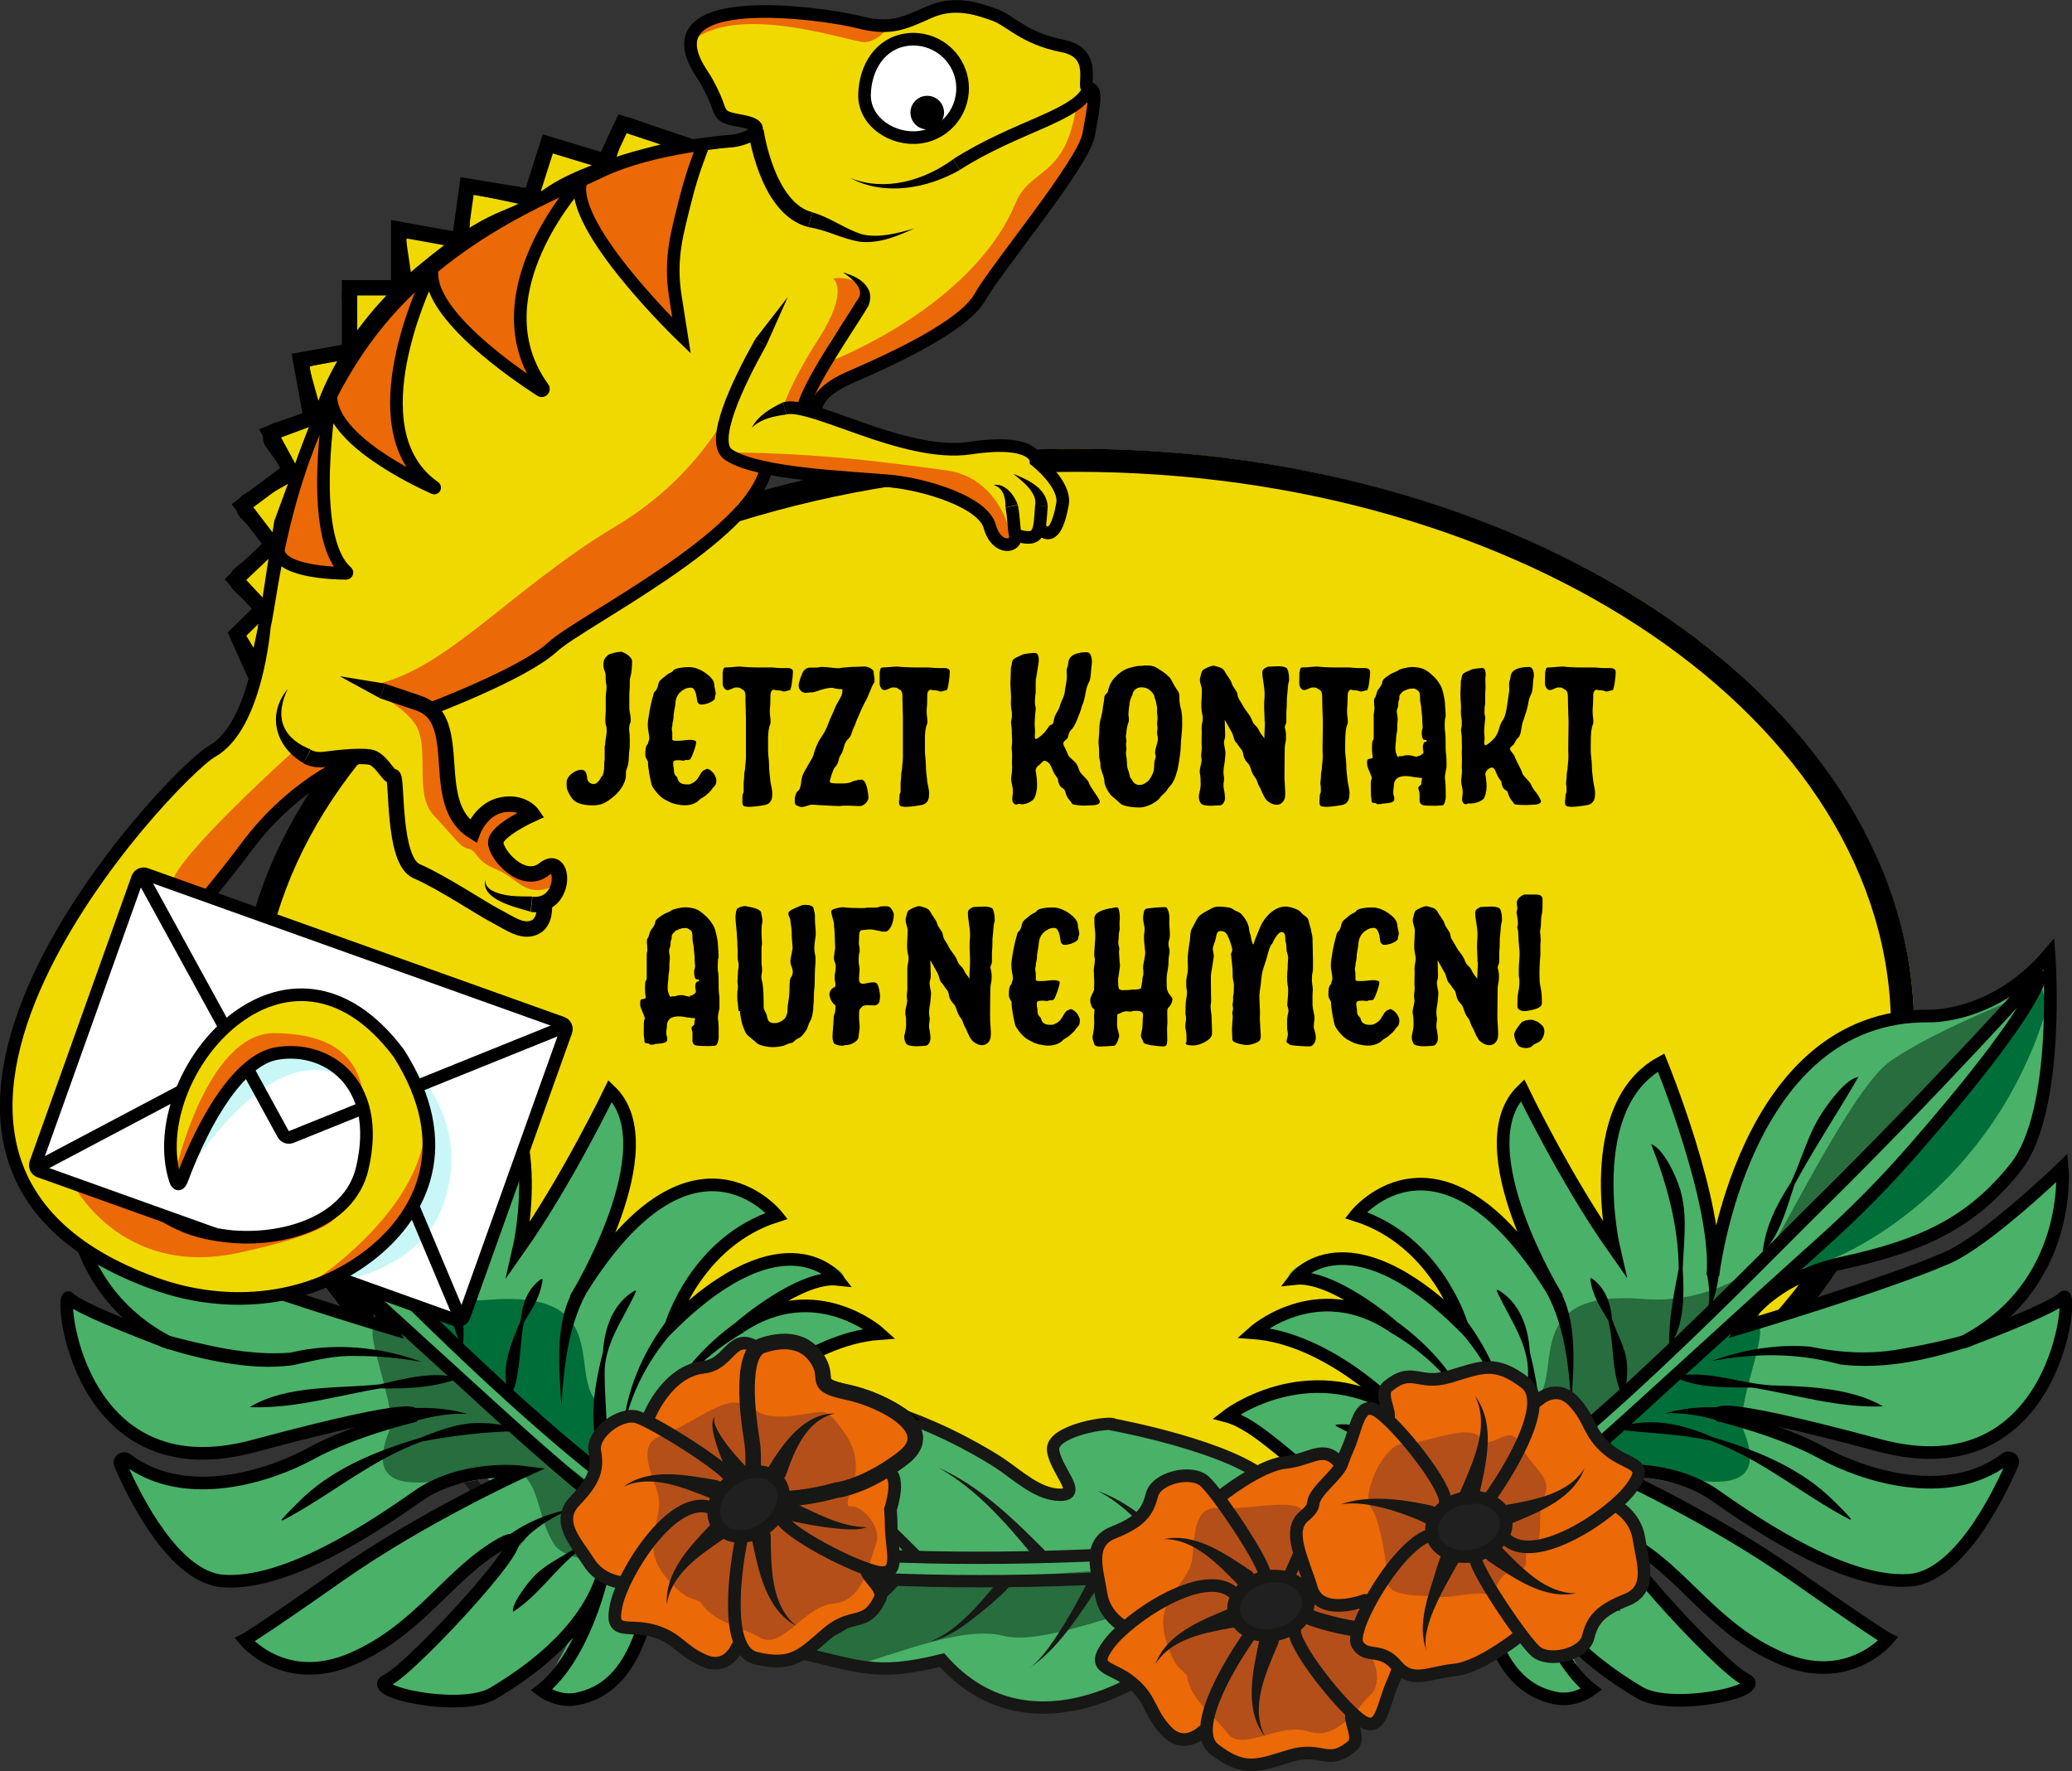 <?xml version="1.0" encoding="UTF-8"?>
<svg id="Ebene2" xmlns="http://www.w3.org/2000/svg" viewBox="0 0 134.5 114.98">
  <rect x="0" y="0" width="134.5" height="114.98" fill="#333333" stroke="none"/>
  <defs>
    <style>
      .cls-1 {
        fill: #171715;
      }

      .cls-1, .cls-2, .cls-3, .cls-4, .cls-5, .cls-6, .cls-7, .cls-8, .cls-9, .cls-10, .cls-11 {
        stroke-width: 0px;
      }

      .cls-12, .cls-13, .cls-14, .cls-15, .cls-16, .cls-17, .cls-18, .cls-19 {
        stroke: #171715;
      }

      .cls-12, .cls-14 {
        stroke-width: .8px;
      }

      .cls-12, .cls-14, .cls-15, .cls-16, .cls-17, .cls-18, .cls-20, .cls-21, .cls-19 {
        fill: none;
      }

      .cls-12, .cls-14, .cls-16, .cls-18, .cls-20, .cls-21, .cls-19 {
        stroke-miterlimit: 10;
      }

      .cls-13, .cls-14, .cls-15, .cls-16, .cls-17, .cls-18, .cls-19 {
        stroke-linecap: round;
      }

      .cls-13, .cls-17 {
        stroke-miterlimit: 10;
        stroke-width: .82px;
      }

      .cls-13, .cls-9 {
        fill: #202020;
      }

      .cls-15 {
        stroke-miterlimit: 10;
        stroke-width: .82px;
      }

      .cls-16, .cls-20 {
        stroke-width: .82px;
      }

      .cls-2 {
        fill: #4ab168;
      }

      .cls-18 {
        stroke-width: .77px;
      }

      .cls-3 {
        fill: #000;
      }

      .cls-4 {
        fill: #276d3e;
      }

      .cls-5 {
        fill: #c9f7f7;
      }

      .cls-20, .cls-21 {
        stroke: #000;
      }

      .cls-6 {
        fill: #f0d900;
      }

      .cls-7 {
        fill: #eb6907;
      }

      .cls-8 {
        fill: #fff;
      }

      .cls-10 {
        fill: #006e39;
      }

      .cls-11 {
        fill: #b44f19;
      }

      .cls-19 {
        stroke-width: 1.01px;
      }
    </style>
  </defs>
  <g id="Ebene_1" data-name="Ebene 1">
    <ellipse class="cls-6" cx="69.82" cy="66.75" rx="54.43" ry="37.61"/>
    <path class="cls-6" d="M16.6,43.9l-1.22-2.73,1.67-1.64-1.77-1.9,2.39-2.27-1.93-2.53,3.09-2.3-1.3-2.4,2.67-.99-.69-3.77,3.18-.57v-4.12h3.19v-3.8l3.95.71.49-3.51,4.15.68,1.09-3.42,3.72,1.13,1.13-2.44,4.34,1.45s-6.22,1.18-9.04,3.15-3.27.87-8.29,5.05c-5.02,4.18-6.39,8.83-6.39,8.83l-2.74,7.44-1.03,6.75-.68,3.2h0"/>
  </g>
  <g id="Ebene_16" data-name="Ebene 16">
    <path class="cls-3" d="M69.82,30.63c29.18,0,52.93,16.2,52.93,36.11s-23.74,36.11-52.93,36.11-52.93-16.2-52.93-36.11,23.74-36.11,52.93-36.11M69.82,29.13c-30.06,0-54.43,16.84-54.43,37.61s24.37,37.61,54.43,37.61,54.43-16.84,54.43-37.61-24.37-37.61-54.43-37.61h0Z"/>
    <path class="cls-21" d="M16.6,43.9l-1.22-2.73,1.67-1.64-1.77-1.9,2.39-2.27-1.93-2.53,3.09-2.3-1.3-2.4,2.67-.99-.69-3.77,3.18-.57v-4.12h3.19v-3.8l3.95.71.49-3.51,4.15.68,1.09-3.42,3.72,1.13,1.13-2.44,4.34,1.45s-6.22,1.18-9.04,3.15-3.27.87-8.29,5.05c-5.02,4.18-6.39,8.83-6.39,8.83l-2.74,7.44-1.03,6.75-.68,3.2h0"/>
  </g>
  <g id="Ebene_8" data-name="Ebene 8">
    <path class="cls-2" d="M84.48,102.2s-4.36,9.08-7.87,8.15,0,0,0,0c0,0-1.68-.65-2.15-1.67s0,0,0,0c0,0-8.26,4.73-13.3-.91-4.7-5.26,0,0,0,0,0,0-2.56.78-3.98.55-3.64-.61-8.88-2.79-11.44-4.01-3.56-1.7,0,0,0,0,0,0-10.35-3.72-13.25-7.46s0,0,0,0c0,0-4.44-4.15-4.94-9.45-.5-5.3,0,0,0,0,0,0-.31-2.62.53-1.55s3.45,5.73,3.84,6.15,2.96,4.22,5.46,3.51,7.59-2.62,9.16-3.18,5.16-1.79,7.4-1.55,7.55,2.58,9.38,3.61c1.83,1.03,4.61,3.02,5.08,2.89s1.25-.11.72-1.31-1.03-2.04-.51-2.58,3.62-1.68,13.81,2.12c1.79.67,2.06,6.68,2.06,6.68h0Z"/>
    <path class="cls-4" d="M55.52,108.12c3.27-.98,7.13-2.55,9.58-1.93s7.12-1.42,8.81-1.6,2.52-.04,4.42.83,5.01-3.34,5.01-3.34c0,0-5.19-.67-11.53-.16s-14.81.71-17.32,1.76c-1.02.43-3.94.87-7.02,1.51,0,0,8.05,2.93,8.05,2.93Z"/>
    <path class="cls-12" d="M84.04,102.33s-5.59,12.98-9.59,6.35c0,0-7.67,5.45-13.3-.91-4.54,1.12-5.33.34-10.08-.65-10.34-2.16-24.42-8.38-23.54-21.12.02-.29.39-.39.54-.15,1.43,2.38,4.48,8.43,7.56,9.55,2.91,1.06,8.8-1.52,11.66-3.32,6.45-4.06,16.37,2.1,17.56,2.88s2.5,2.08,3.98,2.08-.29-1.56-.47-2.88,3.82-1.92,3.93-1.67c0,0,7.86,1.45,10.09,3.71s1.66,6.13,1.66,6.13"/>
    <path class="cls-14" d="M82.8,101.65s-25.11,2.82-40.11-1.02c-4.46-1.14-11.18-5.05-12.14-8.8l-.11-.23c2.72,3.72,6.76,6.22,11.22,7.37,15,3.85,38.22,1.38,38.22,1.38"/>
    <path class="cls-1" d="M78.33,102.05c.2.29,0,.6-.15.86-.9,1.45-1.94,2.86-3.17,4.05-.45.42-.93.84-1.49,1.1,1.03-.67,1.76-1.71,2.44-2.71.61-.93,1.2-1.96,1.64-2.98.01-.02.07-.2.03-.07-.02.09.03.23.1.28-.35-.39.27-.92.6-.53h0Z"/>
    <path class="cls-1" d="M71.45,102.8c-1.38,1.95-2.64,4.17-4.67,5.51.5-.34.88-.81,1.24-1.28,1.05-1.44,1.93-3.03,2.73-4.62.25-.5.99-.08.7.39h0Z"/>
    <path class="cls-1" d="M65.52,102.99c-.37.45-.79.77-1.18,1.14-1.19.96-2.42,2.08-3.94,2.44,1.81-.75,3.23-2.5,4.44-3.98.26-.54,1.05-.08.69.41h-.01Z"/>
    <path class="cls-1" d="M58.23,102.99c-.37.45-.79.77-1.18,1.14-1.19.96-2.42,2.08-3.94,2.44,1.81-.75,3.23-2.5,4.44-3.98.26-.54,1.05-.08.69.41h0Z"/>
    <path class="cls-1" d="M57.9,103c-1.54.95-3.15,2.11-5,2.19.45-.04.87-.22,1.27-.43,1.18-.63,2.25-1.5,3.24-2.39.42-.37.96.31.5.63h-.01Z"/>
    <path class="cls-1" d="M75.69,100.81c-1.27-1.52-2.64-3.1-4.43-4.02,1.94.69,3.52,2.1,5.03,3.48.16.15.17.41.01.57-.17.18-.46.16-.61-.03h0Z"/>
    <path class="cls-1" d="M67.14,101.1c-1.79-2.18-3.71-4.4-6.2-5.81,2.65,1.19,4.78,3.25,6.81,5.29.38.39-.28.96-.61.52h0Z"/>
    <path class="cls-1" d="M59.06,101.18c-2.68-3-5.49-6.37-9.35-7.83,4,1.23,7.04,4.43,9.95,7.31.38.39-.27.95-.6.52h0Z"/>
    <path class="cls-1" d="M48.19,100.3c-1.66-1.66-3.46-3.56-5.65-4.55.6.15,1.16.44,1.7.75,1.66.98,3.1,2.03,4.58,3.32.16.15.17.4.02.56-.19.21-.51.15-.65-.08h0Z"/>
    <path class="cls-1" d="M44.5,101.56c-1.21.3-2.52.5-3.71.09,1.19.15,2.38-.32,3.42-.83.52-.26.85.58.29.75h0Z"/>
    <path class="cls-1" d="M30.44,92.4c-.61-1.34-1.29-2.65-1.72-4.05.67,1.29,1.57,2.46,2.4,3.64.13.18.09.43-.09.56-.2.15-.49.07-.6-.15h.01Z"/>
  </g>
  <g id="Ebene_6" data-name="Ebene 6">
    <path class="cls-2" d="M90.3,101.14l2.89-1.5s-4.83-1.35-7.74-3.67-5.63-4.16-5.63-4.16c0,0,5.19-3.29,8.94-1.53,0,0-3.64-3.79-7.3-3.93,0,0,2.97-2.72,6.73-1.78,0,0-2.34-1.86-4.13-1.57s2.66-4.38,9.95,2.16c0,0,.09-4.36-6-6.28,0,0,1.27-3.91,8.43-.57l3.1,3.03s-3.94-8.62-.98-10.27l5.57,9.04s-.23-9.94,3.7-11.12c0,0,3.1,7.75,3.23,11.1s2.11-4.64,2.11-4.64c0,0,3.11-7.1,6.72-8.24s8.26-1.18,9.04-1.85,4.08-3.41,4.08-3.41l-.25,8.25s-.95,5.58-4.34,8.1-10.39,3.71-11.59,4.62-3.83,3.29-3.83,3.29c0,0,10.24-3.27,11.77-3.89s8.86-6.29,8.86-6.29c0,0,1.4,4.51-3.43,9.6,0,0,2.94-.36,3.76-1.4s.02,5.92-3.55,8.33-8.95,1.4-8.95,1.4l-7.14-1.98,5.1,2.91s3.36,1.89,5.64,1.33,5.56-1.2,5.56-1.2c0,0-2.23,5.89-4.62,6.73s-2.37,1.88-6.85.08c-4.48-1.8-8.54-5.19-8.54-5.19l-5.89-1.15,7.24,3.91,10.58,7.01s-1.54,2.28-4.44,1.84-6.4-2.84-9.16-5.72-5.49-3.76-5.49-3.76c0,0,3.13,3.85,5.6,6.34s4.23,4.44,4.23,4.44c0,0-2.71,1.08-5.02.8s-6.73-3.3-7.66-5.35,2.36,4.34,2.67,4.68-2.13,1.22-3.35.34-1.73-.86-2.97-3.59c-1.24-2.73-1.68-5.47-1.68-5.47,0,0-3.04,1.53-3.92,1.58s-1.06-1.41-1.06-1.41h0Z"/>
    <path class="cls-4" d="M92.22,99.89s-1.38-5.55,3.66-5.73,2.6-1.52,4.01-3.47-.94-7,6.81-6.36c3.48.29,6.53-1.3,7.62-2.39s5.76-11.22,8.41-13.07,8.21-4.07,8.21-4.07l-27.26,27.24s-9.35,7.72-11.47,7.85h0Z"/>
    <path class="cls-10" d="M94.59,101.31s6.79.65,7.89-1.12.87-3.74,2.24-4.69,10.94,3.53,8.47-2.61c-.58-1.43,1.47-5.96,1-6.83s1.45-3.53,3.57-3.95,11.67-5.05,15.13-16.74c3.46-11.69,0,0,0,0l-.5-1.77s-3.1,5.3-6.1,8.63c-7.85,8.71-21.2,21.49-22.84,21.9-2.26.56-8.86,7.18-8.86,7.18Z"/>
    <path class="cls-20" d="M93.47,99.72s-3.53-.96-6.87-2.98c-2.64-1.6-4.9-4.26-6.97-4.81,0,0,5.09-3.96,10.98-.49,0,0-4.38-4.57-9.28-4.92,0,0,4.09-3.71,9.02-.46,0,0-3.85-3.33-6.29-3.06,0,0,3.31-4.37,10.81,2.96,0,0-1.61-5.42-6.86-7.08,0,0,5.62-7.1,13.08,5.4,0,0-6.07-9.86-2.26-13.51,0,0,2.79,5.8,5.93,10.26,0,0-2.13-9.22,3.07-12.05,0,0,3.75,9.15,3.36,13.82,0,0,1.93-16.96,13.99-16.84,0,0,4.25.19,7.83-4.02,0,0,.76,10.14-2.16,13.83s-6.21,5.13-11.28,6.23-6.57,4.2-6.57,4.2c0,0,9.43-2.81,13.38-4.54,2.62-1.14,7.49-5.86,7.49-5.86,0,0,.73,7.67-6.5,11.36,0,0,5.94-2.19,6.59-2.94s-.34,12.73-11.97,9.61c-11.63-3.13-10.37-1.95-10.37-1.95,0,0,3.93.94,6.66,2.44,2.53,1.39,8.08,3.29,11.92.38.23-.18.55.06.43.32-1,2.3-3.55,7.35-6.69,7.57-4.07.28-9.63-3.41-12.58-5.49s-6.8-1.59-6.8-1.59c0,0,6.45,2.93,11.86,6.73s6.14,4.17,6.14,4.17c0,0-2.56,3.13-6.96,1.24s-6.36-5.61-9.72-7.48c-3.36-1.86,5.78,8.1,7.41,8.84s-4.77,2.12-6.86.87c-2.09-1.24-5.75-3.76-7.02-7.38,0,0,1.17,5.06,3.9,7.18,0,0-1.05.8-2.27.57-5.37-1-4.43-9.28-6.29-9.3"/>
    <path class="cls-3" d="M128.04,87.36c-2.78.89-5.63,1.57-8.58,1.22-2.8-.77-5.54-.75-8.38-.22,2.03-.72,4.22-1.12,6.39-.94,2.15.43,4.07.53,6.23.1,1.37-.24,2.76-.55,4.1-.93l.25.78h0Z"/>
    <path class="cls-3" d="M110.81,85.21c.24-.88.14-1.78-.03-2.63l.82-.04c-.1.94-.3,1.9-.79,2.68,0,0,.49-.78,0,0h0Z"/>
    <path class="cls-3" d="M102,91.17c-.16-2.48-.43-5.06-1.61-7.26l.67-.47c1.42,2.21,1.08,5.23.94,7.73h0Z"/>
    <path class="cls-3" d="M95.7,92.41c-1.03-2.62-3.18-4.61-5.57-5.99l.44-.69c2.3,1.64,4.34,3.92,5.13,6.68h0Z"/>
    <path class="cls-3" d="M99.03,102.78c-.13-.8-.6-1.57-1.28-2.07.88.32,1.83.96,2.09,1.93l-.81.14h0Z"/>
    <path class="cls-3" d="M105.08,100.6c-.97-1.18-2.27-2.1-3.71-2.67,1.61.27,3.15.94,4.43,1.98l-.72.69h0Z"/>
    <path class="cls-3" d="M112.23,92.44c-1.3-.44-2.73-.76-4.13-.69,1.41-.42,2.89-.46,4.36-.33l-.23,1.02h0Z"/>
    <path class="cls-20" d="M132.57,63.01s-6.77,7.56-14.54,15.22c-5.3,5.22-19.48,20.15-27.45,22.83-.09.03-.07.13-.16.15,0,0-.08.02-.02.15.18.39.58,1.16.92,1.03.46-.17,1.96,1.03,15.43-11.27,6.67-6.09,9.85-8.97,11.57-10.51,2.1-1.89,4.08-3.89,5.93-6.02,3.21-3.68,7.83-9.27,8.31-11.58"/>
    <path class="cls-3" d="M105.28,90.58c-.7-1.58-.48-3.23-.88-4.85-.53-.87-1.04-1.64-1.17-2.72l.07-.04c.92.63,1.25,1.64,1.35,2.68.3.96.89,1.86.96,2.89.05.68,0,1.37-.25,2.04h-.08Z"/>
    <path class="cls-3" d="M108.35,87.41c-.04-1.75.3-3.36.62-5.04-.02-2.81-.76-5.49-1.79-8.1.82.32,1.6,2.03,1.88,2.93.51,1.7.23,3.46.17,5.18.1,1.64.12,3.73-.88,5.03h0Z"/>
    <path class="cls-3" d="M97.72,98.8c1.31-.02,2.36.7,3.23,1.56.99.69,2.17,1.16,2.98,2.1.37.41,1.32,1.67,1.21,2.14-1.71-1.12-2.74-2.82-4.33-4.02-1.12-.46-2.16-.89-3.11-1.7l.02-.08h0Z"/>
    <path class="cls-3" d="M99.14,95.28c-.15-1.77-.03-4.22.05-6,.08-2.05-1.22-3.67-2.04-5.5l.06-.06c1.43.81,2.01,2.46,2.09,4.01.58,2.41,1.14,5.39-.16,7.55h0Z"/>
    <path class="cls-3" d="M104.86,92.78c2.03-.88,4.32-.35,6.26.5,2.72.82,5.41,1.86,7.54,3.8.52.49,1.03.98,1.49,1.52l-.05.06c-3.08-1.6-5.77-3.96-9.06-5.13-2.02-.46-4.22-.49-6.18-.74h0Z"/>
    <path class="cls-3" d="M114.42,81.29c.18-1.69.94-3.15,1.84-4.54.7-1.49,1.1-3.11,2.01-4.5.45-.69,1.58-2.24,2.36-2.33-1.35,2.35-2.84,4.57-4.13,6.95-.51,1.5-.95,3.35-2.08,4.43h0Z"/>
    <path class="cls-3" d="M108.66,89.35c2.36-.48,4.52.61,6.84.6,2.24.07,4.86.24,6.73,1.35-2.92.11-5.65-.76-8.48-1.22-1.67-.03-3.66.07-5.09-.73h0Z"/>
    <path class="cls-3" d="M94.82,98.71c-1.09-.84-1.78-1.89-2.55-2.96-1.64-1.44-3.64-2.16-5.56-3.18v-.08c.92-.1,1.85.09,2.68.47,1.26.58,2.1,1.67,3.06,2.61,1.11.76,2.09,1.74,2.44,3.11l-.07.04h0Z"/>
    <path class="cls-3" d="M94.99,85.47c1.71,2.2,2.87,4.86,3.04,7.64-.12-.67-.26-1.34-.49-1.98-.65-1.89-1.76-3.68-3.13-5.11l.59-.54h-.01Z"/>
  </g>
  <g id="Farbe">
    <path class="cls-2" d="M48.14,101.19l-2.89-1.5s4.83-1.35,7.74-3.67,5.63-4.16,5.63-4.16c0,0-5.19-3.29-8.94-1.53,0,0,3.64-3.79,7.3-3.93,0,0-2.97-2.72-6.73-1.78,0,0,2.34-1.86,4.13-1.57s-2.66-4.38-9.95,2.16c0,0-.09-4.36,6-6.28,0,0-1.27-3.91-8.43-.57l-3.1,3.03s3.94-8.62.98-10.27l-5.57,9.04s.23-9.94-3.7-11.12c0,0-3.1,7.75-3.23,11.1-.13,3.36-2.11-4.64-2.11-4.64,0,0-3.11-7.1-6.72-8.24s-8.26-1.18-9.04-1.85-4.08-3.41-4.08-3.41l.25,8.25s.95,5.58,4.34,8.1,10.39,3.71,11.59,4.62,3.83,3.29,3.83,3.29c0,0-10.24-3.27-11.77-3.89s-8.86-6.29-8.86-6.29c0,0-1.4,4.51,3.43,9.6,0,0-2.94-.36-3.76-1.4s-.02,5.92,3.55,8.33c3.57,2.41,8.95,1.4,8.95,1.4l7.14-1.98-5.1,2.91s-3.36,1.89-5.64,1.33-5.56-1.2-5.56-1.2c0,0,2.23,5.89,4.62,6.73s2.37,1.88,6.85.08c4.48-1.8,8.54-5.19,8.54-5.19l5.89-1.15-7.24,3.91-10.58,7.01s1.54,2.28,4.44,1.84,6.4-2.84,9.16-5.72,5.49-3.76,5.49-3.76c0,0-3.13,3.85-5.6,6.34s-4.23,4.44-4.23,4.44c0,0,2.71,1.08,5.02.8s6.73-3.3,7.66-5.35-2.36,4.34-2.67,4.68,2.13,1.22,3.35.34,1.73-.86,2.97-3.59,1.68-5.47,1.68-5.47c0,0,3.04,1.53,3.92,1.58s1.06-1.41,1.06-1.41h0Z"/>
    <path class="cls-10" d="M46.22,99.94s1.38-5.55-3.66-5.73-2.6-1.52-4.01-3.47.94-7-6.81-6.36c-3.48.29-6.53-1.3-7.62-2.39s-5.76-11.22-8.41-13.07-8.21-4.07-8.21-4.07l27.26,27.24s9.35,7.72,11.47,7.85h-.01Z"/>
    <path class="cls-4" d="M43.85,101.36s-6.79.65-7.89-1.12-.87-3.74-2.24-4.69-10.94,3.53-8.47-2.61c.58-1.43-1.47-5.96-1-6.83s-1.45-3.53-3.57-3.95-11.67-5.05-15.13-16.74,0,0,0,0l.5-1.77s3.1,5.3,6.1,8.63c7.85,8.71,21.2,21.49,22.84,21.9,2.26.56,8.86,7.18,8.86,7.18Z"/>
  </g>
  <g id="Ebene_3" data-name="Ebene 3">
    <path class="cls-20" d="M44.97,99.77s3.53-.96,6.87-2.98c2.64-1.6,4.9-4.26,6.97-4.81,0,0-5.09-3.96-10.98-.49,0,0,4.38-4.57,9.28-4.92,0,0-4.09-3.71-9.02-.46,0,0,3.85-3.33,6.29-3.06,0,0-3.31-4.37-10.81,2.96,0,0,1.61-5.42,6.86-7.08,0,0-5.62-7.1-13.08,5.4,0,0,6.07-9.86,2.26-13.51,0,0-2.79,5.8-5.93,10.26,0,0,2.13-9.22-3.07-12.05,0,0-3.75,9.15-3.36,13.82,0,0-1.93-16.96-13.99-16.84,0,0-4.25.19-7.83-4.02,0,0-.76,10.14,2.16,13.83s6.21,5.13,11.28,6.23c5.07,1.1,6.57,4.2,6.57,4.2,0,0-9.43-2.81-13.38-4.54-2.62-1.14-7.49-5.86-7.49-5.86,0,0-.73,7.67,6.5,11.36,0,0-5.94-2.19-6.59-2.94s.34,12.73,11.97,9.61c11.63-3.13,10.37-1.95,10.37-1.95,0,0-3.93.94-6.66,2.44-2.53,1.39-8.08,3.29-11.92.38-.23-.18-.55.06-.43.32,1,2.3,3.55,7.35,6.69,7.57,4.07.28,9.63-3.41,12.58-5.49s6.8-1.59,6.8-1.59c0,0-6.45,2.93-11.86,6.73s-6.14,4.17-6.14,4.17c0,0,2.56,3.13,6.96,1.24s6.36-5.61,9.72-7.48c3.36-1.86-5.78,8.1-7.41,8.84s4.77,2.12,6.86.87c2.09-1.24,5.75-3.76,7.02-7.38,0,0-1.17,5.06-3.9,7.18,0,0,1.05.8,2.27.57,5.37-1,4.43-9.28,6.29-9.3"/>
    <path class="cls-3" d="M10.65,86.63c2.65.7,5.49,1.41,8.22,1.18,2.75-.67,5.83-.39,8.49.6-1.4-.25-2.82-.39-4.22-.38-1.48-.05-2.69.29-4.16.6-1.49.2-2.95.08-4.38-.16-1.43-.24-2.82-.6-4.2-1.06l.25-.78h0Z"/>
    <path class="cls-3" d="M27.63,85.26c-.49-.78-.69-1.74-.79-2.68l.82.04c-.17.85-.26,1.75-.03,2.63,0,0-.24-.88,0,0h0Z"/>
    <path class="cls-3" d="M36.44,91.22c-.14-2.5-.48-5.52.94-7.73l.67.47c-1.17,2.2-1.45,4.78-1.61,7.26h0Z"/>
    <path class="cls-3" d="M42.74,92.46c.78-2.76,2.82-5.03,5.13-6.68l.44.69c-2.38,1.38-4.54,3.37-5.57,5.99h0Z"/>
    <path class="cls-3" d="M38.61,102.68c.26-.97,1.21-1.61,2.09-1.93-.36.28-.67.61-.89.97-.22.32-.32.77-.4,1.1l-.81-.14h.01Z"/>
    <path class="cls-3" d="M32.63,99.96c1.29-1.03,2.83-1.71,4.43-1.98-1.43.56-2.74,1.49-3.71,2.67l-.72-.69h0Z"/>
    <path class="cls-3" d="M25.97,91.46c1.48-.12,2.96-.09,4.36.33-.72-.04-1.42.03-2.11.16-.69.13-1.38.31-2.01.53l-.23-1.02h-.01Z"/>
    <path class="cls-20" d="M5.87,63.05s6.77,7.56,14.54,15.22c5.3,5.22,19.48,20.15,27.45,22.83.09.03.07.13.16.15,0,0,.08.02.02.15-.18.39-.58,1.16-.92,1.03-.46-.17-1.96,1.03-15.43-11.27-6.67-6.09-9.85-8.97-11.57-10.51-2.1-1.89-4.08-3.89-5.93-6.02-3.21-3.68-7.83-9.27-8.31-11.58"/>
    <path class="cls-3" d="M33.09,90.63c-.71-1.71.08-3.36.71-4.93.1-1.03.43-2.05,1.35-2.68l.07.04c-.13,1.08-.64,1.85-1.17,2.72-.29.52-.24,4.18-.96,4.85h0Z"/>
    <path class="cls-3" d="M30.02,87.47c-.84-1.57-.95-3.33-.8-5.05-.06-1.73-.34-3.49.17-5.18.28-.9,1.06-2.61,1.88-2.93-1.03,2.61-1.78,5.3-1.79,8.1.24,1.64.82,3.47.54,5.06h0Z"/>
    <path class="cls-3" d="M40.74,98.92c-.96.82-2,1.24-3.11,1.7-1.59,1.21-2.62,2.91-4.33,4.02-.11-.47.84-1.73,1.21-2.14.81-.94,1.98-1.41,2.98-2.1.88-.86,1.93-1.59,3.23-1.56l.02.08h0Z"/>
    <path class="cls-3" d="M39.22,95.34c-1.12-2.42-.72-5.08-.08-7.56.09-1.55.66-3.21,2.09-4.01l.06.06c-.82,1.83-2.13,3.45-2.04,5.5,0,1.74.35,4.41-.02,6.02h0Z"/>
    <path class="cls-3" d="M33.55,92.91c-2.1.04-4.12.28-6.16.67-3.29,1.17-5.98,3.53-9.06,5.13l-.05-.06c.47-.53.98-1.03,1.49-1.52,2.13-1.94,4.82-2.98,7.54-3.8,1.3-.52,2.72-1.05,4.15-.94.72.02,1.45.14,2.11.44l-.02.08h0Z"/>
    <path class="cls-3" d="M23.95,81.37c-1.02-1.35-1.53-2.88-2-4.46-1.29-2.38-2.78-4.6-4.13-6.95.78.09,1.91,1.65,2.36,2.33.91,1.39,1.31,3.02,2.01,4.5.82,1.35,1.86,3,1.77,4.57h-.01Z"/>
    <path class="cls-3" d="M29.79,89.48c-1.67.62-3.37.68-5.1.65-2.83.47-5.56,1.33-8.48,1.22,2.41-1.46,5.66-1.19,8.45-1.48,1.62-.37,3.57-.9,5.13-.39h0Z"/>
    <path class="cls-3" d="M43.56,98.72c.35-1.37,1.33-2.35,2.44-3.11.96-.93,1.8-2.03,3.06-2.61.56-.28,2.25-.73,2.68-.39-1.92,1.02-3.93,1.75-5.56,3.18-.77,1.08-1.46,2.12-2.55,2.96l-.07-.04h0Z"/>
    <path class="cls-3" d="M44.03,86.06c-1.84,1.94-3.2,4.44-3.62,7.1.17-2.79,1.32-5.45,3.04-7.64l.59.54h-.01Z"/>
  </g>
  <g id="Blumen">
    <g>
      <path class="cls-7" d="M79.07,97.19s-2.06-2.69-3.89-.6c0,0-2.03,2.77-3.27,3.24-1.24.48-1.15,1.93.72,5.7l.46.18s-1.97,2.07-1.48,2.36c0,0,2.63,1.54,3.02,2.61,0,0,1.38,3.48,3.56,1.8,0,0,.14,2.6,4.4,2.19,0,0,2.47-1.08,4.34-.63,0,0,1.96-.63,1.07-2.54,0,0,.5.63,1.22.43s1.02-2.62,1.85-3.42c0,0,.11.5,1.66.4s3.07-1.11,4.01-1.44,1.54-1,1.92-1.31.58,1.27,1.54,1.41,2.43.3,3.03-1.06,2.15-2.63,2.67-2.64.43-1.43.79-2.13.29-2.75-1.48-3.89c-.61-.4,1.29-1.47,1.02-2.19-.51-1.34-2.87-2.41-2.87-2.41,0,0-.7-3.86-3.28-2.26,0,0-.96-2.73-4.73-1.77,0,0-1.91.8-2.79.53s-3.33-.46-2.39,1.99c0,0-1.36-.94-1.76-.06s-1.2,3.56-1.49,3.28c-.84-.82-2.21-.66-4.08.1s-3.78,2.13-3.78,2.13h.01Z"/>
      <path class="cls-11" d="M76.38,108.1s-1.52-2.38-.55-4.07,1.39-1.81,1.56-2.85-.02-3.42,1.64-3.27,4.54-.58,5.39.01-.92.45-.35,1.88.76,3.81,1.6,4.19,2.52.52,2.52.52c0,0-.44,2.41.29,2.59s1.32,2.13.52,2.88-2.17,3.08-4.06,2.43-4.3,1.4-5.28.09-2.36-2.09-2.62-3.74l-.66-.65h0Z"/>
      <ellipse class="cls-9" cx="82.35" cy="104.27" rx="2.33" ry="1.77" transform="translate(-3.69 3.03) rotate(-2.06)"/>
      <path class="cls-11" d="M93.02,103.61s-2.9.1-2.93-.83-.46-4.13-1.11-4.93c-.65-.81.89-4.18,2.13-4.12s4.3-1.4,4.96-.39,1.93-1.11,2.61.42,2.15,2.1,1.57,3.36.1,2.9-.81,3.35.26,1.34-1.09,1.49-1.08,1.7-1.91,1.52-2.89.41-3.42.12h0Z"/>
      <g>
        <ellipse class="cls-13" cx="95.35" cy="99.12" rx="2.45" ry="1.9" transform="translate(-18.89 22.53) rotate(-12.27)"/>
        <path class="cls-16" d="M96.78,97.13s3.12-4.33,2.73-6.5c-.06-.35-.22-.64-.49-.85-1.96-1.51-2.85-1.03-4.92-.41s-2.39-.7-4.01.63c-.61.5.28,1.74-.01,2.13"/>
        <path class="cls-16" d="M99.81,90.93s1.19-1.18,2.34.05.93,2.04,2.25,3.14,2.76.79,1.47,2.51-6.05,4.93-8.01,3.38"/>
        <path class="cls-16" d="M104.94,97.78s1.23.64,1.45,2.11.93,3.28-.8,3.97-2.22,1.3-2.5,2.43-2.55,1.66-3.41.91-4.18-5.67-3.92-6.23"/>
        <path class="cls-16" d="M98.68,106.17s-2.59,2.08-4.25,2.24c-1.65.16-2.76.93-3.79-.3s-1.96-.39-2.53-1.37,2.78-6.73,4.86-7.11"/>
        <path class="cls-16" d="M88.61,103.89s-2.9,1.12-3.47-.76-1.61-3.75-.5-4.69.05-.65,1.38-2.06.87-1,1.47-2.35.7-3.22,1.96-2.4,4.59,4.97,4.36,5.96"/>
        <path class="cls-1" d="M94.82,96.77c.78-1.84,1.93-4.19.92-6.15,1.42,1.86.7,4.49.24,6.6-.09.33-.43.53-.77.44-.38-.1-.57-.54-.39-.89h0Z"/>
        <path class="cls-1" d="M97.88,97.68c1.75-.32,3.97-.71,4.98-2.37-.71,1.95-2.89,2.82-4.69,3.57-.87.29-1.2-1.07-.29-1.21h0Z"/>
        <path class="cls-1" d="M97.48,100.46c1.29,1.3,2.85,3.01,4.84,2.97-2.07.44-4.02-.97-5.68-2.07-.28-.2-.34-.59-.14-.87.23-.32.72-.34.98-.04h0Z"/>
        <path class="cls-1" d="M94.72,101.34c-.77,1.4-1.63,2.76-2.05,4.32-.12.5-.22,1.03-.05,1.54-.71-1.78.18-3.8.68-5.54.04-.12.16-.45.2-.57.15-.85,1.43-.63,1.22.25h0Z"/>
        <path class="cls-1" d="M92.5,98.87c-.55-.28-1.76-.74-2.56-.94-.94-.25-1.91-.42-2.9-.28,1.8-.61,3.82-.33,5.65.04.23.07.22.02.52.17.66.47-.04,1.48-.71,1.02h0Z"/>
      </g>
      <g>
        <ellipse class="cls-17" cx="82.5" cy="104.25" rx="2.45" ry="1.9" transform="translate(-20.27 19.91) rotate(-12.27)"/>
        <path class="cls-16" d="M81.08,106.22s-3.12,4.33-2.73,6.5c.06.35.22.64.49.85,1.96,1.51,2.85,1.03,4.92.41s2.39.7,4.01-.63c.61-.5-.28-1.74.01-2.13"/>
        <path class="cls-16" d="M78.05,112.42s-1.19,1.18-2.34-.05-.93-2.04-2.25-3.14-2.76-.79-1.47-2.51,6.05-4.93,8.01-3.38"/>
        <path class="cls-16" d="M72.92,105.57s-1.23-.64-1.45-2.11-.93-3.28.8-3.97,2.22-1.3,2.5-2.43,2.55-1.66,3.41-.91,4.18,5.67,3.92,6.23"/>
        <path class="cls-16" d="M79.18,97.18s2.59-2.08,4.25-2.24,2.48-1.21,3.51.02"/>
        <path class="cls-16" d="M90.76,108.32c-.08.21-.15.46-.39,1-.6,1.35-.7,3.22-1.96,2.4s-4.59-4.97-4.36-5.96"/>
        <path class="cls-1" d="M82.94,106.78c-.76,1.78-1.82,4.07-.82,5.96-1.41-1.79-.78-4.34-.34-6.4.09-.33.43-.53.76-.44.38.1.58.54.39.89h0Z"/>
        <path class="cls-1" d="M79.98,105.67c-1.75.32-3.97.71-4.98,2.37.71-1.95,2.89-2.82,4.69-3.57.87-.29,1.2,1.07.29,1.21h0Z"/>
        <path class="cls-1" d="M80.38,102.89c-1.29-1.3-2.85-3.01-4.84-2.97,2.07-.44,4.02.97,5.68,2.07.28.2.34.59.14.87-.23.32-.72.34-.98.04h0Z"/>
        <path class="cls-18" d="M83.74,102.19c.02-.06.2-.4.54-1.21"/>
        <path class="cls-19" d="M85.01,104.98c.08.05,1.49.55,3.06.77"/>
      </g>
    </g>
  </g>
  <g id="Blumen_Kopie" data-name="Blumen Kopie">
    <g>
      <path class="cls-7" d="M48.88,87.35c-1.1-.41-1.82.98-3.69,1.75-2.64,1.09-3.38,3.09-3.38,3.09,0,0-2.19-1.23-3,1.43,0,0-.73,3.35-1.66,4.29s-.26,2.23,2.97,4.92l.5-.02s-.95,2.7-.39,2.76c0,0,3.03.34,3.82,1.16,0,0,2.67,2.62,3.99.2,0,0,1.18,2.32,4.91.21,0,0,1.81-1.99,3.71-2.34,0,0,1.54-1.38-.05-2.76,0,0,.71.37,1.29-.1s-.13-2.81.3-3.88l-.25-2.27,1.63-2.62-3.16-2.36-2.57-.77-1.32-2.42-1.88-.62-1.76.37"/>
      <path class="cls-11" d="M44.57,103.64s-2.36-1.55-2.15-3.5.53-2.22.26-3.24-1.41-3.12.17-3.66,3.91-2.37,4.93-2.18,0-.73,1.1.35,3.58.24,4.5.25c.44,0,1.05.76,1.58,1.57.66,1.01.78,2.27.33,3.39-.26.65-.42,1.24-.07,1.18.74-.13,2.07,1.41,1.65,2.42s-.73,3.7-2.72,3.87-3.36,3.03-4.79,2.23-3-.95-3.92-2.35c0,0-.87-.33-.87-.33Z"/>
      <ellipse class="cls-9" cx="48.48" cy="97.73" rx="2.33" ry="1.77" transform="translate(-38 31.23) rotate(-26.06)"/>
      <g>
        <ellipse class="cls-15" cx="48.6" cy="97.64" rx="2.45" ry="1.9" transform="translate(-48.35 47.67) rotate(-36.27)"/>
        <path class="cls-16" d="M48.11,100.01s-1.09,5.23.15,7.05c.2.29.46.5.79.58,2.41.58,3.02-.22,4.66-1.62s2.47-.33,3.4-2.21c.35-.71-.96-1.48-.86-1.95"/>
        <path class="cls-16" d="M47.86,106.91s-.61,1.56-2.15.9-1.68-1.49-3.33-1.95-2.84.4-2.37-1.69,3.52-6.96,5.95-6.35"/>
        <path class="cls-16" d="M40.39,102.74s-1.39-.08-2.18-1.34-2.18-2.62-.89-3.96,1.5-2.09,1.29-3.23,1.65-2.55,2.75-2.22,6.13,3.48,6.12,4.1"/>
        <path class="cls-16" d="M42.13,91.95s1.16-2.94,3.54-3.19c1.65-.18,1.78-2.12,3.22-1.41"/>
        <path class="cls-16" d="M50.63,98.4c.19.99,4.93,3.43,6.41,3.67s.82-1.51.81-2.99c0-.59-.04-.86-.05-1.08,0,0,.84-2.49-.39-2.5"/>
        <path class="cls-1" d="M50.03,99.77c.03,1.94,0,4.46,1.67,5.78-2.01-1.06-2.48-3.65-2.91-5.71-.05-.34.18-.66.52-.72.39-.07.75.26.72.65h0Z"/>
        <path class="cls-1" d="M46.88,99.96c-1.47,1.01-3.34,2.26-3.59,4.19-.14-2.07,1.49-3.76,2.83-5.17.67-.62,1.53.5.75.99h0Z"/>
        <path class="cls-1" d="M46.11,97.26c-1.71-.67-3.83-1.59-5.63-.75,1.71-1.25,4.07-.75,6.03-.42.34.07.55.4.48.74-.08.39-.52.61-.88.43h0Z"/>
        <path class="cls-19" d="M48.89,95.25v-.58c0-.42-.03-.84-.1-1.26-.24-1.46-.78-5.57.68-6.06,1.79-.6,3.03-.14,3.69,1.05s-.43,1.5,1.81,1.97,6.14,2.38,3.64,4.29c-.43.33-.83.6-1.21.83-1.85,1.13-3.11,1.25-3.11,1.25-1.53.44-3.02.56-3.11.54"/>
        <path class="cls-1" d="M49.88,95.26c.95-1.56,2.31-3.5,4.31-3.5-1.82.41-2.62,2.39-3.16,3.97-.28.87-1.56.35-1.15-.47h0Z"/>
        <path class="cls-1" d="M47.35,95.85c-.44-.94-.85-1.87-1.06-2.89-.05-.33-.11-.73.1-1-.11.32.06.63.19.91.47.84,1.13,1.59,1.78,2.28.24.25.24.65,0,.89-.3.3-.83.2-1-.18h0Z"/>
        <path class="cls-1" d="M51.34,97.48c1.56.68,3.19,1.67,4.94,1.66-.42.17-.89.15-1.34.14-1.36-.08-2.68-.34-4.02-.63-.34-.08-.55-.41-.47-.75.08-.39.54-.6.89-.42h0Z"/>
      </g>
    </g>
  </g>
  <g id="Farbe_Chamäleon" data-name="Farbe Chamäleon">
    <path class="cls-6" d="M71.02,6.5s.04,3.64-2.98,6.65c-3.02,3.01-4.91,6.78-4.91,6.78l-4.48,3.08-5.5,2.67-.15,1.14,5.65,1.97,5.46.18,2.47.23,1.92,2.02s1.64,2.69-.11,3.38-1.69.29-1.69.29c0,0-.5,1.05-1.61.47s-.71-2.41-3.39-3.18-11.82-1.78-11.82-1.78l-2.46,3.46-6.49,4.83-5.06,3.32-7.69,3.92.72,2.41s.34,4.9,1.82,5.61c0,0,1.98-3.62,3.84-1.11,0,0-3.19.88-1.89,2.63,1.3,1.75,2.88,1.11,3.31.76s.57,2.72-.63,2.46c0,0,.81,2.46-1.45,1.46s-6.93-3.65-6.93-3.65c0,0-1.64-2.15-1.31-5.51,0,0-.05-1.37-2.16-1.88s-7.03,5.3-7.03,5.3l-6.82,8.65s-3.56,5.3-3.03,8.68,1.8,8.06,7.66,8.49,11.01-2.18,9.19-9.45c0,0-3.9-5.51-8.57.06l-3.18,6.03s-1.95-4.02,1.49-8.76c3.44-4.74,7.39-3.46,7.39-3.46,0,0,4.41.94,6.04,4.96s2.43,7.95-1.28,10.66-3.98,3.57-10.04,4.05-12.18-5.31-12.18-5.31c0,0-3.66-4.41-2.39-10.19s6.78-13.41,6.78-13.41l5.81-6.31s2.54-1.61,3.16-4.72c.62-3.11,1.6-9.57,2.46-12.2s4.51-9.78,4.51-9.78l5.04-5.33s5.16-4.01,7.84-4.98,8.46-2.61,8.46-2.61c0,0,4.5.28,4.29-.99s-1.87-.87-1.87-.87c0,0-1.19-1.26-1.32-2.32s-1.71-2.43-1.1-3.01,1.76-1.6,4.02-1.87,5.28.96,5.28.96c0,0,2.16.5,3.4.28s3.8-1.28,3.8-1.28c0,0,1.88-.24,3.31.59,1.43.83,2.82,1.59,3.95,1.92s2.63,1.21,2.15,3.09.33.52.33.52h-.03Z"/>
    <circle class="cls-8" cx="59.1" cy="5.75" r="3.26"/>
    <path class="cls-8" d="M9.23,56.78l-6.85,19.13,13.33,4.62s8.31.54,8.22-7.2c0,0-.92-5.01-4-5.05s-3.71.16-6.15,4.05-2.09,4.55-2.09,4.55c0,0-1.48-3.24,0-6s2.25-4.35,4.5-5.65,4.45-.88,5.99,0,5.22,2.9,5.62,8.29-6.2,9.46-6.2,9.46l8.66,2.81,6.48-19.37-27.53-9.64h.02Z"/>
    <path class="cls-7" d="M17.97,36.1s3.02,1.38,4.49,1.09c0,0-2.26-4.24-1.51-8.77s.4-1.96.4-1.96c0,0,3.88,4.43,6.1,5.02,0,0-2.6-3.86-1.72-7.09s2.16-6.64,2.16-6.64c0,0,.9,3.12,3.37,4.92,2.47,1.8,3.94,2.81,3.94,2.81,0,0-2.77-4.36-.55-9.1s2.98-4.57,2.98-4.57c0,0-.17,3.98,6.71,10.4,0,0-2.15-4.57,1.25-12.72,0,0-7.72.75-13,4.76-5.28,4.01-7.63,4.71-10.07,9.57s-4.14,9.85-4.57,12.27h.02Z"/>
    <path class="cls-7" d="M19.01,48.81s-7.68,6.88-7.85,8.55,0,0,0,0l2.71,1.04s4.2-8.52,9.61-9.29c0,0-3.99.84-4.47-.29h0Z"/>
    <path class="cls-7" d="M4.69,76.8s3.1,6.16,10.7,4.55c7.6-1.61,6.47-2.83,6.47-2.83,0,0,1.55-.12-2.15,1.35s-15.02-3.08-15.02-3.08h0Z"/>
    <path class="cls-7" d="M19.57,83.71s8.5-5.14,8.06-11.58c0,0,2.23,8.75-8.06,11.58Z"/>
    <path class="cls-7" d="M11.25,76.61s2.02-9.59,6.59-9.54,5.74,2.24,5.86,5.03c0,0-1.93-5.93-7.11-3.25"/>
    <path class="cls-7" d="M23.29,44.56s2.49.84,3.6,2.36-.1,4.58,1.28,6.03,1.68,2.05,2.23,2.15c.59.1.39.75,1.78,1.32s1.8,1.68,3.28,1.28.5-1.47.5-1.47c0,0-.17.78-1.22.55s-2.66-.83-2.53-1.74,2.33-2.2,2.33-2.2c0,0-.44-1-1.82-.63s-2.02,1.74-2.02,1.74c0,0-1.74-1.58-1.72-3.06s-.51-4.65-.51-4.65c0,0-1.67-1.22-2.92-1.39s-2.26-.3-2.26-.3h0Z"/>
    <path class="cls-7" d="M48.76,23.37s-1.67,6.55-8.8,10.8-11.67,10.16-16.67,10.39l4.88,1.37,3.62-1.37,6.75-4.31,7.07-4.82,4.27-5.03-2.48-1.03s-1.14-2.41,1.36-6Z"/>
    <path class="cls-7" d="M54.09,23.37s9.06-3.49,11.84-10.2c.97-2.35,3.29-1.53,3.96-6.45.04-.29.81-.75.81-.75,0,0,.49,3.13-1.08,5.15s-4.32,5.5-4.91,6.55-2.09,3.34-3.42,3.89-7.19,3.51-7.19,3.51c0,0-1.18,1.14-1.09,1.74s-.82-.31-.82-.31l1.92-3.14h-.02Z"/>
    <path class="cls-7" d="M54.09,18.09s1.06.76-.93,3.87-2.32,4.5-2.32,4.5l1.34.04s1.21-4.2,2.53-5.37,2.03-1.66,1.3-2.47-1.92-.58-1.92-.58h0Z"/>
    <path class="cls-7" d="M47.39,29.37s2.86,0,6.46.29c2.81.22,6.31.7,7.61.88,3.06.42,4.18,3.51,4.21,4.75.01.62-.43.43-1.25-.64s-1.52-2.65-3.4-2.71-4.76-1.35-7.11-1.17-4.85-.01-5.69-.7l-.83-.69h0Z"/>
    <path class="cls-4" d="M56.4,1.7s-11.64-1.14-8.82-1.05,8.82,1.05,8.82,1.05Z"/>
    <path class="cls-7" d="M57.44,2.03s-.54.65-1.29.71-7.89-2.54-11.06-.2c0,0-.18-1.28,1.58-1.56s6.9.05,6.9.05l3.88,1h-.01Z"/>
    <path class="cls-5" d="M11.69,76.88s5.82-10.11,10.97-6.73c0,0-2.16-2.99-4.82-1.77s-6.15,8.5-6.15,8.5Z"/>
    <path class="cls-5" d="M22.18,83.16s5.03-.79,6.54-4.81-.08-7.45-2.68-9.91c0,0,3.17,5.72,1.19,9.09s-5.62,5.44-5.62,5.44l.56.18h.01Z"/>
  </g>
  <g id="Chamäleon">
    <path class="cls-20" d="M27.9,46.03s6.08-2.29,7.96-4.02,12.88-7.1,13.89-11.64"/>
    <path class="cls-3" d="M65.27,32.95c.01-.6-.11-1.26-.77-1.47.75-.12,1.34.66,1.57,1.29l-.8.17h0Z"/>
    <path class="cls-20" d="M49.38,22.22c-1.52,2.72-3.29,6.45-2.11,7.28,1.92,1.34,8.43,1.51,10.62,1.74s5.91,1.33,6.36,2.94c.45,1.61,1.83,1.35,1.65.54-.09-.4-.09-1.17-.23-1.85"/>
    <polygon class="cls-3" points="51.14 19.28 49.74 22.42 49.02 22.02 51.14 19.28 51.14 19.28"/>
    <path class="cls-20" d="M67.6,32.83c-.12,1.66-.05,2.43-1.7,1.89"/>
    <path class="cls-3" d="M65.79,30.77c.94.37,2.15.92,2.22,2.1l-.82-.06c.18-.78-.8-1.57-1.41-2.04h.01Z"/>
    <path class="cls-3" d="M51.05,26.91c-.8.1-1.65.27-2.25.86.4-.79,1.25-1.28,2.03-1.65l.22.79h0Z"/>
    <path class="cls-20" d="M67.46,34.25c.85.97,1.28-.25,1.51-1.53s-1.72-2.81-1.72-2.81c0,0,0-1.46-4.27-.82s-10.33-3.06-12.04-2.58"/>
    <path class="cls-20" d="M56,19.68c-.7,1.21-3.27,4.87-3.83,6.66"/>
    <path class="cls-3" d="M54.71,17.68c.68.2,1.49.53,1.74,1.3.08.3.03.63-.09.91l-.71-.41c.58-.69-.37-1.42-.94-1.8h0Z"/>
    <path class="cls-20" d="M62.46,5.34c.22,1.75-1.02,3.35-2.77,3.57s-3.61-1.01-3.57-2.77,1.02-3.35,2.77-3.57,3.35,1.02,3.57,2.77Z"/>
    <path class="cls-20" d="M62.09,10.68c3.94-2.52,7.87-3.14,8.6-4.93"/>
    <path class="cls-3" d="M55.2,11.56c2.27.9,4.78.16,6.67-1.22l.44.69c-2.11,1.21-4.9,1.72-7.11.53h0Z"/>
    <circle class="cls-3" cx="60.19" cy="7.31" r="1.09"/>
    <path class="cls-3" d="M34.45,59.19c-.94-.29-3.31-.78-2.94-2.13-.07.32.15.59.39.73.8.44,1.76.4,2.65.41l-.11.99h.01Z"/>
    <path class="cls-21" d="M24.83,44.86c.89.3,1.77.6,2.26.76,1.26.4,1.69,1.37,1.85,3.28s.1,4.01,1.76,5.06c0,0,.53-1.45,1.89-1.71,1.36-.26,1.96.6,1.96.6,0,0-2.33,1.05-2.37,1.82s1.77,2.86,3.15,1.75,1.49,2.54-.82,2.29"/>
    <polygon class="cls-3" points="22.05 43.9 24.99 44.38 24.67 45.33 22.05 43.9 22.05 43.9"/>
    <path class="cls-3" d="M19.7,49.54c-1.82-1.05-2.41-3.14-1.02-4.82-.36.75-.59,1.65-.26,2.43.3.73,1,1.21,1.74,1.5l-.46.89h0Z"/>
    <path class="cls-21" d="M35.33,58.69s.15,1.2-.66,1.53-1.6-.3-2.51-.77-3.5-2.2-5.11-2.89-1.23-6.15-1.54-6.16-.65-.86-1.27-1.18c-.46-.24-2.27-.04-3.18.08-.39.05-.78,0-1.13-.19"/>
    <path class="cls-3" d="M52.72,13.78c1.14.32,2.15,1.1,3.24,1.43,1.07.26,2.28-.06,3.4-.38-1.07.47-2.19.98-3.48.87-1.21-.17-2.22-.79-3.4-.95l.24-.97h0Z"/>
    <path class="cls-21" d="M49.07,8.48s.7,5.07,3.53,5.78"/>
    <path class="cls-20" d="M13.46,58.19c.8-.95,1.82-2.24,2.5-3.16,3.37-4.55,7.51-5.92,7.51-5.92"/>
    <path class="cls-20" d="M52.99,26.82s-.41-1.2,2.2-2.33,7.34-3.28,8.42-5.2c1.08-1.92,6.72-8.67,7.06-10.55s.58-3.05.01-2.98.73-2.31-1.72-2.78-3.44-1.68-4.38-2.01-2.54-.96-4.27-.18c-1.73.78-2.57,1.16-4.59.64s-14.01-2.33-10.13,3.41c.35.51.8,1.42,1,2.01.24.72.4.8,1.53,1,2,.36.54,1.16-.56,1.3,0,0-5.18.35-8.57,1.98s-10.99,4.44-15.84,11.7-5.5,15.82-5.99,17.86c0,0-.51,6.46-3.39,8.08-2.62,1.47-26.24,26.44-3.72,34.56,4.8,1.73,10.23,1.18,14.19-2.04,3.1-2.53,5.42-6.95,1.65-12.91-7.24-9.65-16.66,1.3-14.52,8.19.12.38.29.39.43.02,1.56-4.17,3.81-7.76,6.12-8.19,3.16-.58,6.94,1.79,5.59,7.47-.83,3.48-5.16,4.78-8.75,4.38-1.84-.2-2.88-.62-4.03-1.29"/>
    <path class="cls-20" d="M44.78,9.48l-3.91-1.42c-.3-.11-.64.06-.73.36l-.65,2.1-3.46-1.08c-.31-.1-.63.09-.71.4l-.81,3.15-3.66-.77c-.34-.07-.66.18-.68.53l-.14,2.87-3.41-.6c-.38-.07-.71.26-.66.64l.43,2.92-3.24.08c-.32,0-.58.29-.55.61l.29,3.48-2.77.61c-.32.07-.51.39-.42.7l.82,2.97-2.65.84c-.37.12-.51.56-.29.87l1.44,2.01-2.98,1.7c-.32.18-.38.62-.13.88l1.94,2-2.34,1.87c-.27.22-.28.63-.03.86l1.59,1.45-1.34,1.26c-.19.18-.23.48-.1.7l1.11,1.85"/>
    <path class="cls-20" d="M45.67,9.34l-.4,1.09c-.3.82-.56,1.67-.77,2.52-.55,2.2-1.05,3.83-.66,6.3l.4,2.54s-7.27-7-6.55-9.95c0-.04-.03-.06-.05-.03-.82.92-6.5,7.68-2.39,13.37.08.1-.04.24-.15.17-1.76-1.14-7.17-4.87-7.06-7.63,0-.06-.08-.09-.1-.03-.81,1.7-4.68,10.49.26,13.94.03.02.01.07-.02.05-1.32-.59-6.73-3.19-6.7-5.99,0,0-1.6,9.13,1.02,11.44.04.03.02.09-.03.09-.74,0-4.02-.1-4.38-1.33"/>
  </g>
  <g id="Kuvert">
    <g>
      <path class="cls-20" d="M13.94,80.11l-11.37-4.07c-.22-.08-.33-.32-.25-.54l6.61-18.5c.08-.22.32-.33.54-.25l27.02,9.66c.22.08.33.32.25.54l-6.61,18.5c-.08.22-.32.33-.54.25l-7.93-2.84"/>
      <line class="cls-20" x1="27.02" y1="70.54" x2="36.88" y2="66.56"/>
      <path class="cls-20" d="M16.16,69.56l2.22,4.06c.1.19.33.27.53.19l4.36-1.76"/>
      <line class="cls-20" x1="9.07" y1="56.62" x2="14.6" y2="66.71"/>
      <line class="cls-20" x1="11.7" y1="70.87" x2="2.17" y2="75.91"/>
      <line class="cls-20" x1="26.83" y1="78.35" x2="29.99" y2="85.85"/>
    </g>
  </g>
  <g id="Text">
    <g>
      <path class="cls-3" d="M39.43,42.54c.16-.12.71-.23.87-.23s.73.31.73.61-.03.77-.1.99c-.04.12-.05.25-.05.36v.34c-.03.19-.03.64-.03.94,0,.42,0,.57.03.68.03.1.06.33.06.49,0,.05,0,.09,0,.13-.04.12-.1.23-.1.42,0,.05,0,.1,0,.17.03.13.04.36.04.6,0,.27,0,.57-.04.79-.04.42,0,.71-.16,1.08-.05.14-.05.25-.05.35,0,.17,0,.34-.18.7-.09.19-.36.55-.62.75-.26.21-.47.38-.75.48-.23.08-.43.09-.65.09-.44,0-.85-.09-1.08-.25-.23-.16-.35-.38-.48-.65-.06-.13-.09-.21-.09-.49,0-.1,0-.22.04-.3.14-.35.62-.62.9-.62s.36.19.4.58c.03.23.25.34.39.35.18,0,.34-.12.48-.39.16-.29.08.05.18-.35.05-.18.05-.27.05-.52,0-.08,0-.18.03-.34,0-.13,0-.25,0-.71,0-.08,0-.16.03-.25,0-.29.1-.58.1-.87,0-.13,0-.26-.04-.36-.04-.13-.05-.27-.05-.42,0-.2.03-.39.03-.52,0-.26,0-.42,0-.57,0-.08,0-.17,0-.25,0-.04,0-.08,0-.12,0-.2.05-.39.05-.57,0-.05,0-.1,0-.16-.06-.26-.05-.38-.06-.66,0-.29-.14-.29-.14-.7,0-.38.18-.51.3-.6h-.03Z"/>
      <path class="cls-3" d="M43.63,47.99c0,.09.14.1.26.1h.13c.32,0,.48-.06.77-.06.16,0,.4.04.4.14,0,.26-.26.92-.35,1.07-.06.1-.16.1-.25.1-.05,0-.09,0-.14,0,0,0,0,.04-.04.04-.04,0-.14,0-.31-.03-.16,0-.29,0-.34.05-.05.03-.06.09-.06.16,0,.09,0,.18.03.27.04.14-.03.36.13.53.17.16.08.13.17.31.08.16.26.25.52.25.06,0,.13,0,.21,0,.14-.06.27-.1.44-.27.17-.16.33-.62.52-.66.03,0,.14-.08.17-.08.14,0,.33.16.44.31.06.08.17.31.17.39,0,.1,0,.18-.03.25,0,.14-.21.26-.26.38-.06.12-.26.27-.42.42-.17.13-.33.18-.44.31-.12.13-.46.31-.88.31s-.83-.13-1.01-.21l-.04-.03c-.16-.08-.36-.16-.55-.34-.21-.18-.52-.57-.58-.78-.05-.21-.23-1.01-.23-1.47-.04-.13-.17-.25-.17-.43,0-.34,0-.58.18-.75,0-.12.08-.22.08-.34,0-.26-.1-.48-.1-.9,0-.27.05-.4.08-.65s.16-.86.23-1.09c.08-.22.03-.29.17-.42.14-.12.16-.3.22-.51.05-.21.31-.35.51-.53.21-.17.38-.17.44-.3.08-.13.55-.22,1.04-.22s.94.29,1.08.4c.16.12.33.25.46.46.07.12.09.23.09.33,0,.14.09.35.09.51,0,.1-.06.18-.06.34,0,.13-.47.35-.62.35-.08.04-.22.04-.3.04-.07,0-.21-.1-.22-.23-.05-.36-.12-.87-.42-.87-.14,0-.3.03-.44.12-.33.18-.49.44-.55.78,0,.16-.04.4-.09.64-.03.16-.04.27-.04.39,0,.17-.08.34-.08.57,0,.05-.03.06-.03.17,0,.05,0,.13.03.23,0,.18,0,.26,0,.46h-.02Z"/>
      <path class="cls-3" d="M48.19,51.9c0-.16,0-.34.05-.4.03-.06.03-.12.03-.19,0-.09,0-.18,0-.29,0-.03,0-.04,0-.05,0-.05,0-.09,0-.12,0-.14.04-.26.04-.57,0-.17.06-.27.06-.46,0-.16.05-.38.05-.66v-.19c0-.12,0-.22,0-.34,0-.27,0-.56,0-.86s0-.56,0-.82c0-.13,0-.26,0-.38,0-.36-.03-.78-.03-1.12,0-.12,0-.27,0-.36-.03-.21-.1-.3-.25-.36-.12-.06-.06-.1-.29-.1-.05,0-.1,0-.13,0-.14.03-.34.17-.51.17s-.3-.27-.3-.4c0-.03,0-.69,0-.73.04-.2.04-.34.19-.34.26,0,.77-.06.96-.06.16.03.75.06,1.11.06h.19c.1,0,.21,0,.3,0,.21,0,.38,0,.44,0,.09,0,.38.04.62.04.06,0,.12,0,.17,0,.08,0,.14,0,.23,0,.16,0,.31.04.35.18,0,.04,0,.06,0,.12,0,.21-.1,1.13-.21,1.14-.12,0-.25.08-.36.08-.05,0-.1,0-.14-.03-.18-.06-.31-.04-.42-.06-.04,0-.06-.03-.09-.03-.08,0-.16.04-.21.18-.03.09-.03.17-.03.26,0,.78-.04.68-.04.98,0,.23.05.45.05.64,0,.06,0,.14-.03.2-.09.19-.12.56-.13.79,0,.23,0,.71,0,.95,0,.2.06.61.06.85,0,.42.06.79.08.99,0,.22.13.6.13.86s0,.58-.32.74c-.13.08-.99.17-1.14.17-.04,0-.06,0-.1,0-.14-.03-.3,0-.35-.13-.03-.06-.03-.18-.03-.3l.03-.03Z"/>
      <path class="cls-3" d="M51.84,44.5c0-.2.25-.91.36-.99.13-.09.12-.14.36-.17.09,0,.18,0,.26,0,.14,0,.29,0,.43-.04.04,0,.08,0,.16,0,.27,0,.78.08.99.08.04,0,.06,0,.08,0,.16-.05.62-.06.73-.08.12,0,.73-.03.92-.03s.58.17.58.35c0,.16.06.36.06.53,0,.09,0,.16-.06.22-.14.21-.13.29-.3.66-.14.39-.25.48-.42.87-.19.39-.21.51-.35.78-.13.3-.09.31-.23.57-.13.27-.14.53-.32.69-.31.3-.26.47-.38.79-.12.34-.22.31-.27.62-.08.33-.22.42-.29.52-.12.22-.26.7-.29.86,0,.12.26.13.53.13.14,0,.29,0,.34,0,.19,0,.49-.04.58-.12.1-.05.51-.13.6-.13.36,0,.46.95.46,1.17,0,.05,0,.12-.04.16-.04.13-.27.39-.52.39-.31,0-.53-.03-.73-.03-.22,0-.44,0-.57.03-.27,0-.61-.03-.73-.03-.14,0-.42-.03-.58-.03-.1,0-.26-.03-.42-.03-.09,0-.18,0-.26.03-.16.04-.31.12-.47.12-.05,0-.1,0-.16-.03-.22-.09-.29-.09-.3-.33,0-.23.03-.56.23-.7.2-.17.16-.64.26-.94.1-.29.31-.58.39-.75.09-.17.32-.48.36-.72.05-.22.25-.75.47-1.05.21-.29.35-.58.47-.9.1-.3.36-.79.44-1.04.05-.14.34-.6.42-.79.04-.12.05-.2.05-.26s0-.09,0-.14c-.53,0-.52-.09-.71-.09s-.56.09-.65.13c0,0-.03,0-.04,0-.14.06-.31.13-.57.17-.05,0-.09,0-.13,0,0,0-.18.03-.26.03-.23,0-.44-.16-.47-.4,0-.03,0-.05,0-.08v.02Z"/>
      <path class="cls-3" d="M58.38,51.9c0-.16,0-.34.05-.4.03-.06.03-.12.03-.19,0-.09,0-.18,0-.29,0-.03,0-.04,0-.05,0-.05,0-.09,0-.12,0-.14.04-.26.04-.57,0-.17.06-.27.06-.46,0-.16.05-.38.05-.66v-.19c0-.12,0-.22,0-.34,0-.27,0-.56,0-.86s0-.56,0-.82c0-.13,0-.26,0-.38,0-.36-.03-.78-.03-1.12,0-.12,0-.27,0-.36-.03-.21-.1-.3-.25-.36-.12-.06-.06-.1-.29-.1-.05,0-.1,0-.13,0-.14.03-.34.17-.51.17s-.3-.27-.3-.4c0-.03,0-.69,0-.73.04-.2.04-.34.19-.34.26,0,.77-.06.96-.06.16.03.75.06,1.1.06h.19c.1,0,.21,0,.3,0,.21,0,.38,0,.44,0,.09,0,.38.04.62.04.06,0,.12,0,.17,0,.08,0,.14,0,.23,0,.16,0,.31.04.35.18,0,.04,0,.06,0,.12,0,.21-.1,1.13-.21,1.14-.12,0-.25.08-.36.08-.05,0-.1,0-.14-.03-.18-.06-.31-.04-.42-.06-.04,0-.06-.03-.09-.03-.08,0-.16.04-.21.18-.03.09-.03.17-.03.26,0,.78-.04.68-.04.98,0,.23.05.45.05.64,0,.06,0,.14-.03.2-.09.19-.12.56-.13.79,0,.23,0,.71,0,.95,0,.2.06.61.06.85,0,.42.06.79.08.99,0,.22.13.6.13.86s0,.58-.33.74c-.13.08-.99.17-1.14.17-.04,0-.07,0-.1,0-.14-.03-.3,0-.35-.13-.03-.06-.03-.18-.03-.3l.05-.03Z"/>
      <path class="cls-3" d="M65.65,43.27c.04-.12.01-.35.14-.47.13-.12.52-.26.6-.31.06-.04.58-.1.73-.1.04,0,.06,0,.1,0,.14.03.21.21.21.42,0,.06,0,.13-.01.2-.05.27-.1.68-.16.99-.03.13-.03.29-.03.44,0,.44,0,.53-.01.6-.04.21-.03.36-.04.58,0,.18.05.21.05.38,0,.04,0,.09-.01.16-.04.35-.03.36-.05.65,0,.06-.01.12-.01.18,0,.17.03.33.03.48,0,.05-.01.09-.01.14s-.01.12-.01.18c0,.21.06.17.09.18.04,0,.25-.13.45-.33.27-.25.36-.52.48-.58.23,0,.2-.33.26-.49.16-.42.23-.35.35-.75.12-.4.27-.53.32-.92s.08-.43.12-.77c.01-.08.01-.16.01-.22,0-.13-.01-.25-.01-.35,0-.09.01-.17.04-.23.08-.21.05-.31.1-.47.18-.52.99-.52,1.16-.52.25,0,.34.31.34.64,0,.04,0,.08-.01.12-.06.39-.05.95-.16,1.14-.1.19-.18.38-.23.69s-.14.66-.21.81-.05.2-.18.55l-.03.06c-.13.35-.3.82-.51,1.01-.22.21-.18.45-.26.57-.08.1-.27.19-.27.35.04.19.25.51.31.71.06.21.43.38.58.66.16.29.09.35.29.58.2.23.43.42.47.56s.17.34.31.55.35.49.4.64c.01.03.01.04.01.06,0,.12-.12.21-.38.23-.14,0-.46.03-.6.03-.17,0-.77-.03-.82-.13-.1-.19-.18-.22-.31-.43s-.1-.46-.27-.55-.23-.19-.3-.4c-.07-.21.03-.17-.14-.38s-.23-.42-.35-.68c-.12-.25-.29-.31-.36-.34-.01,0-.05,0-.08,0-.09,0-.23.21-.3.25-.18.12-.25.25-.25.39,0,.03.01.05.01.08.04.19.08.61.08.88,0,.31-.1.69-.18.83-.06.13-.43.39-.79.39-.05,0-.12,0-.17-.03-.1,0-.16.05-.21.05-.08,0-.14-.04-.21-.14-.04-.07-.05-.14-.05-.22,0-.14.04-.3.04-.49,0-.05,0-.12-.01-.18-.04-.3-.1-.43-.1-.62,0-.05,0-.12.01-.18.04-.22.05-.38.05-.55,0-.08,0-.16-.01-.25,0-.29.01-.44.01-.61,0-.19-.03-.3-.03-.42,0-.13.03-.25.03-.48,0-.08-.01-.17-.01-.27-.01-.14-.01-.27-.01-.38,0-.22-.05-.38-.05-.52,0-.04,0-.09.01-.13.04-.13.05-.23.05-.35,0-.13-.01-.25-.04-.42-.01-.13-.03-.23-.03-.33,0-.13.01-.25.01-.43,0-.26-.04-.57-.04-.95,0-.09.01-.2.01-.3.03-.52,0-.64.04-.75h.01Z"/>
      <path class="cls-3" d="M74.24,43.2c.22,0,.46,0,.56.04.21.03.47.23.71.39.25.16.22.19.36.3.13.09.16.23.26.4.1.18.14.26.33.53.09.14.1.25.1.52,0,.05,0,.1.01.18.03.35.12.49.14.75.03.2.03.39.03.81,0,.3-.09.94-.09,1.25s-.07.82-.14,1.21c-.08.4-.06.38-.13.57-.05.21-.13.42-.25.64s-.31.35-.38.51c-.08.14-.35.32-.47.51-.13.19-.75.61-1.31.61s-1.09-.12-1.2-.22c-.1-.1-.47-.42-.61-.53-.14-.12-.47-.65-.47-.92,0-.38-.26-.72-.26-1.1,0-.08,0-.17-.03-.26-.09-.26-.03-.65-.08-1-.01-.09-.01-.16-.01-.22,0-.26.05-.52.05-.79,0-.35.04-.55.14-.92.1-.38.07-.51.14-.83.07-.33,0-.4.13-.55.13-.14.13-.1.16-.25.03-.14.13-.52.42-.83.61-.66,1.04-.64,1.33-.73.13-.04.32-.05.55-.05v-.02ZM73.54,45.02c-.09.22-.14.3-.2.52-.03.25-.09.62-.09.86,0,.08.03.17.03.29,0,.06,0,.14-.03.21-.1.25-.12.49-.14.75-.01.04-.03.09-.03.13,0,.12.04.23.04.35,0,.05-.03.1-.03.19s.03.21.03.3c0,.08-.03.14-.03.26,0,.16.04.25.05.43.03.26,0,.39.05.55.06.17.12.38.14.48.03.16.04.12.13.26.09.18.23.36.52.36.23,0,.48-.18.6-.31.07-.1.17-.23.26-.46.09-.21.08-.49.09-.66.01-.21.09-.26.09-.42,0-.09-.04-.17-.04-.27,0-.06.03-.16.04-.25.05-.2.14-.42.14-.62,0-.05,0-.09-.01-.14-.03-.14-.04-.2-.04-.3,0-.09.03-.18.03-.29,0-.08-.03-.13-.03-.26,0-.1.03-.19.03-.38,0-.09-.01-.17-.03-.29v-.29c0-.08,0-.13-.03-.25-.06-.32-.06-.3-.13-.48-.04-.21-.04-.17-.18-.36-.2-.22-.39-.31-.7-.31-.25,0-.46.16-.55.39h.02Z"/>
      <path class="cls-3" d="M82.09,46.87c0-.47-.03-.66-.03-1.01,0-.52.03-.43.03-.79,0-.26-.04-.52-.08-.78-.03-.23-.07-.38-.07-.66,0-.19.25-.31.36-.35.04,0,.6-.03.69-.03.17,0,.51.04.57.17.07.13.12.42.12.64,0,.09,0,.17-.03.23-.06.22-.05.48-.09.79-.05.31-.01.74-.05,1-.01.09-.01.21-.01.75,0,.16-.09.25-.1.35s.08.23.08.57c0,.16,0,.3-.03.43-.06.21-.06.56-.06.84,0,.42-.01.85-.01,1.24,0,.18,0,.36.01.48.01.26.04.47.04.68,0,.08,0,.17-.01.25v.05c-.04.25-.17.44-.44.52-.07,0-.1,0-.16,0-.2,0-.51-.17-.64-.34-.18-.22-.35-.73-.42-.82-.14-.21-.14-.44-.29-.61-.14-.18-.2-.31-.3-.64-.12-.33-.25-.29-.39-.6-.13-.31-.03-.39-.26-.65-.27-.39-.27-.38-.27-.36-.16-.16-.17-.44-.26-.62l-.49-.88c0,.14.03.88.03,1.01,0,.22-.08.34-.08.49.07.53.1.49.1.68-.03.3-.04.55-.08.75-.03.13-.05.31-.05.49s.04.29.04.39c0,.14-.04.3-.04.44,0,.09.01.18.03.27.07.35.05.39.07.56,0,.22-.12.44-.31.48-.06,0-.52.03-.62.03-.22,0-.57-.04-.64-.16-.08-.12-.13-.27-.13-.44,0-.06.01-.13.03-.19.05-.25.08-.34.09-.6-.01-.26,0-.51-.05-.7-.01-.05-.01-.09-.01-.14,0-.23.12-.51.12-.75,0-.09-.03-.17-.03-.25,0-.18.04-.3.04-.55,0-.05,0-.13-.01-.21v-.3c0-.22.01-.38.01-.56,0-.05-.01-.12-.01-.17,0-.29.08-.44.08-.68,0-.06-.01-.13-.03-.21-.13-.55-.03-1.05-.03-1.57,0-.27-.13-.47-.13-.68,0-.03,0-.08.01-.12.06-.22.08-.45.21-.55.12-.08.47-.26.64-.26.03,0,.05,0,.08,0,.23.08.53.1.66.35s.4.56.46.77c.04.21.31.48.36.66.04.18.04.29.18.49.14.21.17.31.33.55.17.23.34.44.43.66.14.43.33.36.49.75.12.25.29.36.33.51.01-.53.04-.69.04-1.14l-.02.03Z"/>
      <path class="cls-3" d="M85.66,51.9c0-.16.01-.34.05-.4.03-.06.03-.12.03-.19,0-.09,0-.18-.01-.29,0-.03-.01-.04-.01-.05-.01-.05-.01-.09-.01-.12,0-.14.04-.26.04-.57,0-.17.06-.27.06-.46,0-.16.05-.38.05-.66v-.19c-.01-.12-.01-.22-.01-.34,0-.27.01-.56.01-.86s.01-.56.01-.82c0-.13,0-.26-.01-.38-.01-.36-.03-.78-.03-1.12,0-.12,0-.27-.01-.36-.03-.21-.1-.3-.25-.36-.12-.06-.07-.1-.29-.1-.05,0-.1,0-.13,0-.14.03-.34.17-.51.17s-.3-.27-.3-.4c0-.03,0-.69.01-.73.04-.2.04-.34.2-.34.26,0,.77-.06.96-.06.16.03.75.06,1.11.06h.2c.1,0,.21,0,.3,0,.21,0,.38,0,.44,0,.09,0,.38.04.62.04.07,0,.12,0,.17,0,.08,0,.14,0,.23,0,.16,0,.31.04.35.18.01.04.01.06.01.12,0,.21-.1,1.13-.21,1.14-.12,0-.25.08-.36.08-.05,0-.1,0-.14-.03-.18-.06-.31-.04-.42-.06-.04,0-.07-.03-.09-.03-.08,0-.16.04-.21.18-.03.09-.03.17-.03.26-.01.78-.04.68-.04.98,0,.23.05.45.05.64,0,.06,0,.14-.03.2-.09.19-.12.56-.13.79-.01.23-.01.71-.01.95,0,.2.07.61.07.85,0,.42.06.79.08.99.01.22.13.6.13.86s-.01.58-.33.74c-.13.08-.99.17-1.14.17-.04,0-.06,0-.1,0-.14-.03-.3,0-.35-.13-.03-.06-.03-.18-.03-.3v-.03Z"/>
      <path class="cls-3" d="M89.45,52.21c-.12,0-.09-.08-.2-.08-.13,0-.22,0-.22-.18,0-.17-.04-.21-.04-.4,0-.18-.01-.27-.01-.48s0-.39.04-.47c.01-.03.03-.06.03-.09,0-.05-.04-.13-.09-.27-.09-.22-.21-.47-.21-.58,0-.06-.01-.12-.01-.19,0-.06.01-.13.05-.17.09-.06.26-.04.3-.1.01,0,.01-.04.01-.08,0-.09-.04-.23-.04-.49,0-.36.01-.53.07-.58.04-.04.04-.12.04-.19v-1.43c0-.09.01-.18.04-.29v-.06s.01-.08.01-.12c0-.13-.03-.27-.03-.4,0-.1.01-.18.05-.25.12-.17.09-.31.19-.49.12-.17.27-.35.29-.49.01-.26.31-.4.49-.53s.49-.21.57-.29c.09-.09.66-.21.9-.21s.65.06.88.21c.22.13.42.33.57.47.16.16.42.52.49.78.08.26.18.75.18.92,0,.13.04.52.04.75,0,.06,0,.1-.01.13-.04.1-.05.33-.05.53,0,.18.01.36.03.43.03.17.03.66.03,1.01s.05.49.05.68c0,.09.01.22.01.35,0,.09,0,.2-.01.29-.04.21-.1.47-.1.64.03.19.05.42.05.64s.01.48.01.62-.08.52-.21.53c-.09,0-.31.03-.43.03-.09,0-.68,0-.77-.03-.2-.03-.26-.12-.29-.27v-.31c0-.08,0-.16-.01-.25-.01-.1-.07-.19-.07-.29,0-.05.01-.09.07-.14.08-.06.13-.03.13-.25,0-.12.04-.18.04-.23,0-.03-.03-.05-.17-.05-.21,0-.03-.03-.25-.03-.13,0-.35-.08-.64-.08-.18,0-.46.04-.6.18-.12.12-.17.26-.17.44-.01.19-.04.22-.04.46,0,.19.07.23.07.36,0,.04,0,.08-.01.12-.04.21-.64.22-.77.23-.03,0-.07.03-.07.03-.01,0-.03,0-.04,0s-.09,0-.1,0c-.04,0-.07,0-.09,0l.02-.02ZM90.79,49.09s.08,0,.18,0c.18,0,.12-.05.3-.06.09,0,.09,0,.2,0,.14,0,.4.1.48.1.06,0,.08,0,.08,0s-.03-.04-.03-.05.01,0,.04,0c.16,0,.22-.09.33-.17.01,0,.03-.03.03-.06,0-.14-.04-.18-.04-.35,0-.06.01-.13.04-.22.04-.1.09-.12.16-.12.03,0,.04,0,.05-.08,0-.04-.04-.05-.12-.05-.04,0-.09,0-.12-.05-.05-.09-.08-.25-.08-.4,0-.08.01-.17.03-.22.01-.05.03-.1.03-.17,0-.12-.03-.25-.03-.52,0-.21-.05-.51-.06-.68,0-.21-.08-.35-.08-.65,0-.46-.07-.49-.36-.64-.04,0-.13,0-.18,0-.12,0-.23.03-.48.14-.04,0-.1.05-.25.21-.06.09-.08.14-.08.18s.01.08.01.12c0,.03-.01.05-.03.1-.08.19,0,.3-.09.52-.04.09-.05.14-.05.22,0,.1.03.19.05.39,0,.04.01.06.01.1,0,.1-.03.23-.03.36v.25c0,.27-.07.35-.07.58,0,.27-.05.33-.05.69,0,.33.05.29.09.46.03.1.06.13.12.13h0Z"/>
      <path class="cls-3" d="M94.85,44.17c.03-.1.01-.32.13-.43s.47-.23.53-.27.53-.1.65-.1c.04,0,.06,0,.1,0,.13.03.18.2.18.38,0,.07,0,.12-.01.18-.01.05-.01.1-.01.17,0,.14.01.31.01.48,0,.08,0,.16-.01.23-.01.12-.01.26-.01.4,0,.39,0,.48-.01.53-.04.18-.03.32-.04.53,0,.16.05.18.05.34,0,.03,0,.08-.01.13-.04.32-.03.34-.05.58,0,.06-.01.12-.01.17,0,.16.03.3.03.43,0,.05-.01.09-.01.13,0,.05-.01.1-.01.17,0,.14.04.16.06.16.07,0,.23-.1.43-.29.35-.31.42-.62.53-.98.14-.38.21-.31.33-.68.1-.36.1-.48.16-.83l.1-.69c.01-.06.01-.13.01-.19,0-.12-.01-.22-.01-.31,0-.08.01-.16.04-.22.07-.18.04-.27.09-.42.17-.47,1.01-.47,1.17-.47.22,0,.31.27.31.57,0,.04,0,.06-.01.1-.07.35-.05.86-.14,1.03-.09.18-.17.34-.21.62-.05.29-.13.6-.19.73-.05.13-.04.17-.16.49-.12.31-.1.86-.3,1.04-.21.2-.22.34-.29.44-.08.09-.25.17-.25.31.04.18.26.31.31.51.07.18.22.48.36.74.14.25.08.31.26.52.17.21.38.38.42.51.04.1.13.25.23.4.16.16.34.46.42.66.01,0,.01.03.01.05,0,.1-.12.19-.35.21-.12,0-.4.03-.53.03h-.05c-.22,0-.77,0-.82-.08-.09-.17-.16-.19-.27-.39-.12-.18-.09-.4-.25-.48-.16-.09-.21-.18-.27-.36-.05-.2.03-.16-.13-.34-.14-.2-.21-.38-.31-.61-.08-.16-.14-.17-.2-.17-.21,0-.43.26-.43.39v.06c.04.18.08.55.08.79,0,.29-.09.62-.17.75-.05.12-.48.34-.83.34-.05,0-.1,0-.16,0-.09,0-.14.05-.2.05-.07,0-.13-.04-.18-.13-.04-.06-.05-.13-.05-.21,0-.12.04-.26.04-.44,0-.04,0-.1-.01-.16-.04-.27-.09-.39-.09-.57,0-.04,0-.1.01-.16.03-.19.04-.34.04-.49,0-.06,0-.14-.01-.22,0-.26.01-.4.01-.55,0-.18-.01-.27-.01-.38,0-.12.01-.22.01-.43,0-.08-.01-.16-.01-.25v-.34c0-.21-.05-.34-.05-.47,0-.04,0-.08.01-.12.04-.12.04-.22.04-.33,0-.12,0-.22-.03-.38-.01-.12-.03-.21-.03-.29,0-.12.01-.22.01-.39,0-.23-.04-.51-.04-.85,0-.09.01-.18.01-.27.03-.47,0-.57.04-.68v.07Z"/>
      <path class="cls-3" d="M101.61,51.9c0-.16.01-.34.05-.4.03-.06.03-.12.03-.19,0-.09,0-.18-.01-.29,0-.03-.01-.04-.01-.05-.01-.05-.01-.09-.01-.12,0-.14.04-.26.04-.57,0-.17.06-.27.06-.46,0-.16.05-.38.05-.66v-.19c-.01-.12-.01-.22-.01-.34,0-.27.01-.56.01-.86s.01-.56.01-.82c0-.13,0-.26-.01-.38-.01-.36-.03-.78-.03-1.12,0-.12,0-.27-.01-.36-.03-.21-.1-.3-.25-.36-.12-.06-.06-.1-.29-.1-.05,0-.1,0-.13,0-.14.03-.34.17-.51.17s-.3-.27-.3-.4c0-.03,0-.69.01-.73.04-.2.04-.34.2-.34.26,0,.77-.06.96-.06.16.03.75.06,1.11.06h.19c.1,0,.21,0,.3,0,.21,0,.38,0,.44,0,.09,0,.38.04.62.04.07,0,.12,0,.17,0,.08,0,.14,0,.23,0,.16,0,.31.04.35.18.01.04.01.06.01.12,0,.21-.1,1.13-.21,1.14-.12,0-.25.08-.36.08-.05,0-.1,0-.14-.03-.18-.06-.31-.04-.42-.06-.04,0-.07-.03-.09-.03-.08,0-.16.04-.21.18-.03.09-.03.17-.03.26-.01.78-.04.68-.04.98,0,.23.05.45.05.64,0,.06,0,.14-.03.2-.09.19-.12.56-.13.79-.01.23-.01.71-.01.95,0,.2.07.61.07.85,0,.42.06.79.08.99.01.22.13.6.13.86s-.01.58-.33.74c-.13.08-.99.17-1.14.17-.04,0-.06,0-.1,0-.14-.03-.3,0-.35-.13-.03-.06-.03-.18-.03-.3l.02-.03Z"/>
      <path class="cls-3" d="M42.24,67.81c-.12,0-.09-.08-.19-.08-.13,0-.22,0-.22-.18,0-.17-.04-.21-.04-.4,0-.18,0-.27,0-.48s0-.39.04-.47c0-.03.03-.06.03-.09,0-.05-.04-.13-.09-.27-.09-.22-.21-.47-.21-.58,0-.06,0-.12,0-.19,0-.06,0-.13.05-.17.09-.07.26-.04.3-.1,0-.01,0-.04,0-.08,0-.09-.04-.23-.04-.49,0-.36,0-.53.07-.58.04-.04.04-.12.04-.19v-1.43c0-.09,0-.18.04-.29v-.06s0-.08,0-.12c0-.13-.03-.27-.03-.4,0-.1,0-.18.05-.25.12-.17.09-.31.19-.49.12-.17.27-.35.29-.49,0-.26.31-.4.49-.53s.49-.21.57-.29c.09-.09.66-.21.9-.21s.65.06.88.21c.22.13.42.33.57.47.16.16.42.52.49.78.08.26.18.75.18.92,0,.13.04.52.04.75,0,.06,0,.1,0,.13-.04.1-.05.33-.05.53,0,.18,0,.36.03.43.03.17.03.66.03,1.01s.05.49.05.68c0,.09,0,.22,0,.35,0,.09,0,.19,0,.29-.04.21-.1.47-.1.64.03.19.05.42.05.64s0,.48,0,.62-.08.52-.21.53c-.09.01-.31.03-.43.03-.09,0-.68-.01-.77-.03-.2-.03-.26-.12-.29-.27v-.31c0-.08,0-.16,0-.25,0-.1-.06-.19-.06-.29,0-.05,0-.09.06-.14.08-.07.13-.03.13-.25,0-.12.04-.18.04-.23,0-.03-.03-.05-.17-.05-.21,0-.03-.03-.25-.03-.13,0-.35-.08-.64-.08-.18,0-.46.04-.6.18-.12.12-.17.26-.17.44,0,.19-.04.22-.04.46,0,.19.06.23.06.36,0,.04,0,.08,0,.12-.04.21-.64.22-.77.23-.03,0-.07.03-.07.03,0,0-.03.01-.04.01s-.09.01-.1.01c-.04,0-.07.01-.09.01l.02-.02ZM43.58,64.69s.08-.01.18-.01c.18,0,.12-.05.3-.07.09,0,.09-.01.19-.01.14,0,.4.1.48.1.06,0,.08,0,.08-.01s-.03-.04-.03-.05,0-.01.04-.01c.16,0,.22-.09.32-.17,0-.01.03-.03.03-.06,0-.14-.04-.18-.04-.35,0-.06,0-.13.04-.22.04-.1.09-.12.16-.12.03,0,.04,0,.05-.08,0-.04-.04-.05-.12-.05-.04,0-.09,0-.12-.05-.05-.09-.08-.25-.08-.4,0-.08,0-.17.03-.22,0-.05.03-.1.03-.17,0-.12-.03-.25-.03-.52,0-.21-.05-.51-.06-.68,0-.21-.08-.35-.08-.65,0-.46-.06-.49-.36-.64-.04,0-.13,0-.18,0-.12,0-.23.03-.48.14-.04,0-.1.05-.25.21-.06.09-.08.14-.08.18s0,.08,0,.12c0,.03,0,.05-.03.1-.08.2,0,.3-.09.52-.04.09-.05.14-.05.22,0,.1.03.19.05.39,0,.04,0,.07,0,.1,0,.1-.03.23-.03.36v.25c0,.27-.06.35-.06.58,0,.27-.05.33-.05.69,0,.33.05.29.09.46.03.1.06.13.12.13h.01Z"/>
      <path class="cls-3" d="M47.94,65.63c-.03-.48-.08-.62-.08-.81v-.3c0-.17.04-.33.04-.48,0-.13-.03-.21-.03-.3,0-.17.03-.36.03-.57,0-.19.05-.35.05-.52,0-.06,0-.13-.03-.21-.03-.12-.04-.22-.04-.33v-.48c-.03-.36,0-.45-.04-.79,0-.3-.1-1.01-.1-1.34.03-.26.04-.39.1-.49.05-.08.34-.19.53-.19.06,0,.12.03.18.04.46.06.85.22.86.39,0,.13.08.29.08.51,0,.06,0,.14-.03.25-.03.1-.03.47-.03.58,0,.23.03.46.03.6,0,.05,0,.1,0,.13-.03.1-.03.25-.03.43,0,.17,0,.38,0,.55,0,.06,0,.1,0,.16,0,.18.04.33.04.49s-.05.31-.05.46c0,.22.09.36.1.61.03.22.05.7.05,1.03,0,.13,0,.22,0,.27v.05c0,.21.19.39.22.62.05.33.2.43.49.43s.65-.2.75-.44c.12-.29.08-.38.1-.66.04-.26.12-.68.12-1.13,0-.27,0-.66.12-.78.06-.08.09-.2.09-.31,0-.14-.04-.27-.09-.38-.04-.09-.06-.18-.06-.29,0-.34.14-.65.14-.96-.03-.38-.06-.55-.06-.98,0-.22-.06-.47-.08-.7,0-.21-.13-.29-.13-.44,0-.03,0-.05,0-.09.06-.21.7-.4.81-.47.04-.03.16-.05.29-.05.22,0,.51.06.53.23.05.23.09.35.09.49v.12s0,.08,0,.13c0,.22.05.56.05.82,0,.06,0,.13,0,.18-.03.27-.09.56-.09.83,0,.34.08.46.08.7,0,.05,0,.12,0,.17-.03.39-.05.73-.05.88,0,.17,0,.74-.04.99-.03.25,0,.61-.06,1.1,0,.03,0,.06,0,.09,0,.01,0,.04,0,.05-.06.39-.08.58-.2.77-.13.21-.16.49-.29.64-.13.16-.12.18-.27.34-.14.14-.3.14-.46.31-.14.16-.31.12-.52.23-.21.12-.65.17-.92.17s-.83-.1-1.01-.27c-.17-.18-.6-.46-.7-.64-.1-.17-.23-.55-.25-.62-.06-.23-.13-.66-.14-.82h-.01Z"/>
      <path class="cls-3" d="M53.95,59.21c0-.08.04-.14.16-.19.18-.06.44-.12.57-.12.03,0,.05,0,.08,0,.16.03.78.05,1,.05.12,0,.2,0,.27,0s.16,0,.26-.03c.05,0,.14,0,.22,0h.2c.13,0,.26,0,.34-.04.09-.04.23-.05.36-.05.14,0,.26,0,.34.06.12.08.27.34.27.47,0,.57-.27,1.07-.51,1.12-.06,0-.12,0-.17,0-.1,0-.19-.03-.32-.06,0,0-.04,0-.05,0-.17-.05-.31-.08-.46-.08-.05,0-.09,0-.14,0-.04,0-.29.03-.3.03-.17,0-.27.04-.29.25-.03.21,0,.26-.03.56,0,.22.05.27.05.46,0,.06,0,.12,0,.17-.05.12-.06.27-.06.4,0,.12,0,.21,0,.27,0,.14.06.23.06.44-.03.29-.04.68-.04.7s0,.05.03.08c0,.13.16.17.23.17s.47-.1.66-.1c.12,0,.22.03.27.12.12.18.18.66.18.82,0,.04-.03.27-.04.31-.05.14-.18.25-.35.25-.21-.01-.31-.01-.46-.01-.17,0-.29.03-.35.13-.1.12-.17.08-.17.51,0,.36.04.58.04.78,0,.04,0,.06,0,.09l-.08.6c-.03.19-.42.48-.85.48-.06,0-.13.04-.19.04-.21,0-.52-.09-.56-.18-.04-.12-.08-.23-.08-.42,0-.25.07-.86.07-1.1,0-.33.08-.38.1-.49,0-.1.03-.27.03-.43-.23-.14-.4-.47-.4-.77.04-.21.2-.38.31-.4.06-.01.08-.09.08-.17,0-.25-.05-.22-.05-.44,0-.12,0-.23.03-.34.03-.12.04-.27.04-.42,0-.21-.12-.35-.12-.52,0-.08,0-.14.03-.27,0-.18.05-.25.05-.4,0-.04,0-.09,0-.14-.03-.3,0-.34-.03-.69,0-.32-.05-.61-.05-.81-.13-.51-.17-.6-.17-.69v-.02Z"/>
      <path class="cls-3" d="M62.97,62.47c0-.47-.03-.66-.03-1.01,0-.52.03-.43.03-.79,0-.26-.04-.52-.08-.78-.03-.23-.06-.38-.06-.66,0-.19.25-.31.36-.35.04,0,.6-.03.69-.03.17,0,.51.04.57.17.06.13.12.42.12.64,0,.09,0,.17-.03.23-.06.22-.05.48-.09.79-.05.31-.01.74-.05,1-.01.09-.01.21-.01.75,0,.16-.09.25-.1.35s.08.23.08.57c0,.16,0,.3-.03.43-.06.21-.06.56-.06.85,0,.42-.01.85-.01,1.23,0,.18,0,.36.01.48.01.26.04.47.04.68,0,.08,0,.17-.01.25v.05c-.04.25-.17.44-.44.52-.06.01-.1.01-.16.01-.19,0-.51-.17-.64-.34-.18-.22-.35-.73-.42-.82-.14-.21-.14-.44-.29-.61-.14-.18-.19-.31-.3-.64-.12-.32-.25-.29-.39-.6-.13-.31-.03-.39-.26-.65-.27-.39-.27-.38-.27-.36-.16-.16-.17-.44-.26-.62l-.49-.88c0,.14.03.88.03,1.01,0,.22-.08.34-.08.49.06.53.1.49.1.68-.03.3-.04.55-.08.75-.03.13-.05.31-.05.49s.04.29.04.39c0,.14-.04.3-.04.44,0,.09,0,.18.03.27.06.35.05.39.06.56,0,.22-.12.44-.31.48-.07.01-.52.03-.62.03-.22,0-.57-.04-.64-.16-.08-.12-.13-.27-.13-.44,0-.06,0-.13.03-.19.05-.25.08-.34.09-.6,0-.26,0-.51-.05-.7,0-.05,0-.09,0-.14,0-.23.12-.51.12-.75,0-.09-.03-.17-.03-.25,0-.18.04-.3.04-.55,0-.05,0-.13,0-.21v-.3c0-.22,0-.38,0-.56,0-.05,0-.12,0-.17,0-.29.08-.44.08-.68,0-.06,0-.13-.03-.21-.13-.55-.03-1.05-.03-1.57,0-.27-.13-.47-.13-.68,0-.03,0-.08,0-.12.07-.22.08-.46.21-.55.12-.08.47-.26.64-.26.03,0,.05,0,.08,0,.23.08.53.1.66.35s.4.56.45.77c.04.21.31.48.36.66.04.18.04.29.18.49s.17.31.32.55c.17.23.34.44.43.66.14.43.33.36.49.75.12.25.29.36.32.51,0-.53.04-.69.04-1.14v.03Z"/>
      <path class="cls-3" d="M67.23,63.59c0,.09.14.1.26.1h.13c.33,0,.48-.06.77-.06.16,0,.4.04.4.14-.01.26-.26.92-.35,1.07-.06.1-.16.1-.25.1-.05,0-.09,0-.14.01,0,0-.01.04-.04.04-.04,0-.14-.01-.31-.03-.16,0-.29.01-.34.05-.05.03-.06.09-.06.16,0,.09.01.18.03.27.04.14-.03.36.13.53.17.16.08.13.17.31.08.16.26.25.52.25.06,0,.13,0,.21-.01.14-.06.27-.1.44-.27.17-.16.32-.62.52-.66.03-.01.14-.08.17-.08.14,0,.33.16.44.31.06.08.17.31.17.39,0,.1-.01.18-.03.25-.01.14-.21.26-.26.38-.07.12-.26.27-.42.42-.17.13-.33.18-.44.31-.12.13-.46.31-.88.31s-.83-.13-1.01-.21l-.04-.03c-.16-.08-.36-.16-.55-.34-.21-.18-.52-.57-.58-.78-.05-.21-.23-1.01-.23-1.47-.04-.13-.17-.25-.17-.43,0-.34,0-.58.18-.75,0-.12.08-.22.08-.34,0-.26-.1-.48-.1-.9,0-.27.05-.4.08-.65s.16-.86.23-1.09c.08-.22.03-.29.17-.42.14-.12.16-.3.22-.51.05-.21.31-.35.51-.53.21-.17.38-.17.44-.3.08-.13.55-.22,1.04-.22s.94.29,1.08.4c.16.12.33.25.46.46.07.12.09.23.09.33,0,.14.09.35.09.51,0,.1-.07.18-.07.34,0,.13-.47.35-.62.35-.08.04-.22.04-.3.04-.07,0-.21-.1-.22-.23-.05-.36-.12-.87-.42-.87-.14,0-.3.03-.44.12-.33.18-.49.44-.55.78-.01.16-.04.4-.09.64-.03.16-.04.27-.04.39,0,.17-.08.34-.08.57,0,.05-.03.06-.03.17,0,.05.01.13.03.23,0,.18.01.26.01.46h0Z"/>
      <path class="cls-3" d="M72.45,58.9c.08,0,.13.03.16.1.05.14.08.38.08.56,0,.08,0,.13-.01.18,0,.06-.01.16-.01.23,0,.1.01.2.01.3,0,.08-.01.16-.03.21-.05.22-.01.31-.05.58,0,.05-.01.09-.01.12,0,.18.07.29.07.42,0,.03,0,.05-.01.08-.01.06-.01.1-.01.17,0,.16.03.3.03.47,0,.16.03.22.03.35,0,.06-.01.16-.03.27-.05.35-.05.39-.09.58v.18c0,.17.01.35.04.42,0,.13.16.16.23.16.2,0,.47-.01.68-.04h.12c.2,0,.38-.03.42-.1,0-.01.08-.39.09-.57.01-.3.06-.09.06-.42,0-.09,0-.16-.01-.21-.01-.06-.01-.1-.01-.14,0-.19.05-.29.1-.61.03-.17.04-.27.04-.35,0-.13-.03-.22-.04-.42-.03-.31-.04-.31-.04-.58,0-.17.04-.35.04-.52,0-.09-.01-.18-.04-.29-.04-.21-.06-.33-.06-.43,0-.05,0-.09.01-.16.04-.18.03-.35.16-.43.1-.06.97-.12,1.13-.12.04,0,.16,0,.18,0,.1.03.23.36.23.68,0,.16-.01.19-.01.26,0,.27.04.58.04.81,0,.06,0,.12-.01.17,0,.13-.08.29-.08.43,0,.05,0,.12.01.17.04.17.06.23.06.36,0,.06,0,.14-.03.25-.07.33,0,.49-.08.88-.05.3-.08.38-.08.81,0,.27,0,.48.06.62.05.16.22.34.29.44.01.03.03.05.03.09,0,.14-.09.38-.21.49-.14.14-.12.16-.13.38,0,.19.01.47.01.6,0,.08,0,.14-.01.25-.01.12-.01.21-.01.31,0,.17.01.33.01.48,0,.27,0,.44-.1.52-.04.03-.1.04-.19.04-.25,0-1.21-.09-1.26-.27-.05-.19-.16-.29-.16-.43,0-.03.01-.05.01-.08,0-.01.01-.03.01-.04.04-.18.09-.44.09-.62,0-.21.01-.38.03-.55v-.05c0-.25-.26-.27-.47-.27-.33,0-.18.05-.38.05-.05,0-.09,0-.13-.01-.03,0-.04-.01-.06-.01h-.05c-.12,0-.31.07-.38.12-.12.09-.2-.04-.21.23,0,.13-.01.43-.01.51,0,.09.01.18.05.34.04.19.09.29.09.39,0,.04-.01.09-.03.14-.05.22-.17.47-.3.51-.08.01-.81.05-.94.05-.16,0-.3-.04-.34-.14-.04-.16-.12-.29-.12-.48,0-.05.01-.12.03-.18.05-.23.08-.51.08-.72,0-.14-.01-.4-.01-.47,0-.13.03-.26.03-.38,0-.05-.14-.13-.16-.18-.08-.17-.12-.3-.12-.47,0-.21.21-.51.25-.66,0-.2.01-.23.01-.43v-.17c-.03-.27-.01-.44-.03-.66,0-.21.07-.43.07-.65,0-.06,0-.12-.01-.17-.03-.09-.03-.2-.03-.29,0-.17.03-.33.03-.46,0-.14.04-.4.04-.66,0-.08,0-.18-.01-.26-.05-.33-.05-.73-.05-.9,0-.44.73-.58,1.04-.65.03,0,.05,0,.08,0,.12-.03.23-.06.31-.06h-.02Z"/>
      <path class="cls-3" d="M77.02,67.68v-.29c0-.14,0-.34-.05-.53-.01-.06-.03-.16-.03-.22,0-.19.05-.38.05-.53,0-.13-.04-.23-.04-.34,0-.14.01-.29.01-.46,0-.39.09-.61.09-.83v-.12c-.04-.2-.05-.31-.05-.48,0-.08,0-.17.01-.27.03-.31.1-.46.1-.74,0-.25-.01-.42-.01-.58,0-.12,0-.22.01-.31.03-.22.03-.34.09-.7.08-.36.04-.78.16-.98s.22-.43.35-.66c.12-.22.4-.38.61-.49.26-.14.47-.29.74-.29.36,0,.81.03.97.16.18.14.42.18.53.3.49.51.51.96.51.91.01.27.1.38.13.61.03.18.1.47.17.47,0,0,.05-.23.23-.64l.23-.55c.09-.21.27-.48.43-.65.29-.34.74-.62,1.18-.62.25,0,.86.17,1.01.38.17.22.44.29.49.52.04.23.14.46.16.61,0,.13.1.3.1.62s.03,1.03.03,1.31v.32c0,.21,0,.4-.03.53-.01.05-.03.12-.03.17,0,.1-.01.21-.01.33,0,.16.06.46.06.64,0,.04-.01.06-.01.09-.01.09-.01.23-.01.39v.44c0,.29.12.64.13.83,0,.22-.05.43-.05.62,0,.05.01.12.03.17.07.25.1.32.1.57s-.17.49-.33.53c-.05.01-.1.01-.16.01-.18,0-1.13-.04-1.21-.12-.1-.09-.2-.12-.2-.19,0-.14.09-.31.09-.47,0-.04,0-.09-.01-.13-.04-.16-.04-.31-.04-.49v-.31c0-.26.09-.44.09-.62,0-.05-.01-.09-.03-.16-.04-.12-.05-.17-.05-.23s.01-.16.03-.35c.01-.22.03-.38.03-.52,0-.12,0-.22-.03-.34-.04-.27-.03-.29-.04-.6,0-.31.04-.43.04-.65,0-.31.03-.44.03-.56,0-.06-.01-.12-.03-.19-.04-.22-.08-.16-.08-.47s-.08-.38-.08-.6c0-.33-.07-.42-.26-.42-.14,0-.39.31-.53.64-.09.22-.12.08-.26.49-.14.43-.08.35-.25.86-.18.51-.22.69-.26,1.1-.03.4-.09.62-.12,1,0,.46.04.82.04,1.13,0,.25-.01.32-.01.38,0,.21.03.34.03.64,0,.16.03.32.03.49,0,.09-.01.18-.04.25-.06.2-.64.35-.86.35-.3-.01-.94-.14-.94-.35,0-.17-.03-.43-.03-.66,0-.05.01-.12.01-.16,0-.2.04-.49.04-.69,0-.1-.03-.14-.03-.2,0-.08.05-.18.05-.31,0-.1-.03-.16-.03-.22,0-.13.04-.23.04-.36,0-.04-.01-.08-.01-.1,0-.16.05-.29.05-.43v-.18c0-.09.01-.16.01-.22s-.01-.12-.03-.23c-.08-.3-.04-.42-.06-.79-.04-.39-.05-.58-.09-.88,0-.04-.01-.06-.01-.09,0-.14.08-.17.08-.3,0-.03,0-.06-.01-.1-.09-.35-.14-.51-.31-.87-.08-.14-.19-.26-.44-.26-.27,0-.25.26-.33.56-.09.31-.17.43-.17.61,0,.16.06.29.06.43,0,.05,0,.09-.01.14l-.09.58s-.01.05-.01.06c-.04.29-.08.35-.08.65.01.53.01.69.01,1.04,0,.19.01.34.01.45,0,.16-.04.27-.04.39,0,.2.07.47.07.71,0,.35.03.62.03.88,0,.08,0,.16-.01.22-.03.35-.78.71-1.2.71-.43-.01-.49-.03-.51-.21l.06.02Z"/>
      <path class="cls-3" d="M87.98,63.59c0,.09.14.1.26.1h.13c.33,0,.48-.06.77-.06.16,0,.4.04.4.14-.01.26-.26.92-.35,1.07-.07.1-.16.1-.25.1-.05,0-.09,0-.14.01,0,0-.01.04-.04.04-.04,0-.14-.01-.31-.03-.16,0-.29.01-.34.05-.05.03-.07.09-.07.16,0,.09.01.18.03.27.04.14-.03.36.13.53.17.16.08.13.17.31.08.16.26.25.52.25.07,0,.13,0,.21-.01.14-.06.27-.1.44-.27.17-.16.33-.62.52-.66.03-.01.14-.08.17-.08.14,0,.32.16.44.31.07.08.17.31.17.39,0,.1-.01.18-.03.25-.01.14-.21.26-.26.38-.06.12-.26.27-.42.42-.17.13-.32.18-.44.31s-.46.31-.88.31-.83-.13-1.01-.21l-.04-.03c-.16-.08-.36-.16-.55-.34-.21-.18-.52-.57-.58-.78-.05-.21-.23-1.01-.23-1.47-.04-.13-.17-.25-.17-.43,0-.34,0-.58.18-.75,0-.12.08-.22.08-.34,0-.26-.1-.48-.1-.9,0-.27.05-.4.08-.65s.16-.86.23-1.09c.08-.22.03-.29.17-.42.14-.12.16-.3.22-.51.05-.21.31-.35.51-.53.21-.17.38-.17.44-.3.08-.13.55-.22,1.04-.22s.94.29,1.08.4c.16.12.33.25.46.46.06.12.09.23.09.33,0,.14.09.35.09.51,0,.1-.06.18-.06.34,0,.13-.47.35-.62.35-.08.04-.22.04-.3.04-.06,0-.21-.1-.22-.23-.05-.36-.12-.87-.42-.87-.14,0-.3.03-.44.12-.32.18-.49.44-.55.78-.01.16-.04.4-.09.64-.03.16-.04.27-.04.39,0,.17-.08.34-.08.57,0,.05-.03.06-.03.17,0,.05.01.13.03.23,0,.18.01.26.01.46h0Z"/>
      <path class="cls-3" d="M95.91,62.47c0-.47-.03-.66-.03-1.01,0-.52.03-.43.03-.79,0-.26-.04-.52-.08-.78-.03-.23-.07-.38-.07-.66,0-.19.25-.31.36-.35.04,0,.6-.03.69-.03.17,0,.51.04.57.17.07.13.12.42.12.64,0,.09,0,.17-.03.23-.06.22-.05.48-.09.79-.05.31-.01.74-.05,1-.01.09-.01.21-.01.75,0,.16-.09.25-.1.35s.08.23.08.57c0,.16,0,.3-.03.43-.06.21-.06.56-.06.85,0,.42-.01.85-.01,1.23,0,.18,0,.36.01.48.01.26.04.47.04.68,0,.08,0,.17-.01.25v.05c-.04.25-.17.44-.44.52-.07.01-.1.01-.16.01-.2,0-.51-.17-.64-.34-.18-.22-.35-.73-.42-.82-.14-.21-.14-.44-.29-.61-.14-.18-.2-.31-.3-.64-.12-.32-.25-.29-.39-.6-.13-.31-.03-.39-.26-.65-.27-.39-.27-.38-.27-.36-.16-.16-.17-.44-.26-.62l-.49-.88c0,.14.03.88.03,1.01,0,.22-.08.34-.08.49.07.53.1.49.1.68-.03.3-.04.55-.08.75-.03.13-.05.31-.05.49s.04.29.04.39c0,.14-.04.3-.04.44,0,.09.01.18.03.27.07.35.05.39.07.56,0,.22-.12.44-.31.48-.06.01-.52.03-.62.03-.22,0-.57-.04-.64-.16-.08-.12-.13-.27-.13-.44,0-.06.01-.13.03-.19.05-.25.08-.34.09-.6-.01-.26,0-.51-.05-.7-.01-.05-.01-.09-.01-.14,0-.23.12-.51.12-.75,0-.09-.03-.17-.03-.25,0-.18.04-.3.04-.55,0-.05,0-.13-.01-.21v-.3c0-.22.01-.38.01-.56,0-.05-.01-.12-.01-.17,0-.29.08-.44.08-.68,0-.06-.01-.13-.03-.21-.13-.55-.03-1.05-.03-1.57,0-.27-.13-.47-.13-.68,0-.03,0-.08.01-.12.06-.22.08-.46.21-.55.12-.08.47-.26.64-.26.03,0,.05,0,.08,0,.23.08.53.1.66.35s.4.56.46.77c.04.21.31.48.36.66.04.18.04.29.18.49.14.21.17.31.33.55.17.23.34.44.43.66.14.43.33.36.49.75.12.25.29.36.33.51.01-.53.04-.69.04-1.14l-.02.03Z"/>
      <path class="cls-3" d="M99.45,66.2c.25.08.39.1.68.4.09.09.12.25.12.35,0,.14-.04.31-.14.48-.18.3-.46.26-.66.48-.09.1-.25.13-.42.13-.2,0-.34-.07-.44-.13-.17-.17-.3-.55-.3-.75s.29-.56.46-.77c.14-.12.34-.19.71-.19h0ZM98.46,59.18c0-.1.04-.16.04-.21,0-.09-.04-.16-.04-.42.05-.25.34-.43.48-.48.05,0,.69,0,.75,0,.22,0,.44.06.44.31v.29c0,.26,0,.49-.04.66-.08.23-.04.68-.09.95-.01.06-.03.12-.03.19,0,.14.04.33.04.53,0,.05-.01.12-.01.17-.01.12-.01.21-.01.3v.52c-.01.12-.06.66-.06,1.2,0,.32.01.64.06.82.09.47.1.7.1,1.12,0,.39-.85.47-1.08.51h-.07c-.21,0-.44-.12-.44-.29v-.21c0-.21,0-.47.05-.69.05-.23.08-.49.08-.7,0-.08,0-.14-.01-.22-.03-.1-.03-.22-.03-.33v-.31c0-.23.05-.61.05-1.01,0-.16-.01-.3-.03-.4-.06-.55-.03-.92-.09-1.16-.01-.04-.03-.08-.03-.12,0-.05.04-.09.04-.26,0-.07-.01-.1-.01-.18-.03-.33-.08-.47-.08-.57h.02Z"/>
    </g>
  </g>
</svg>